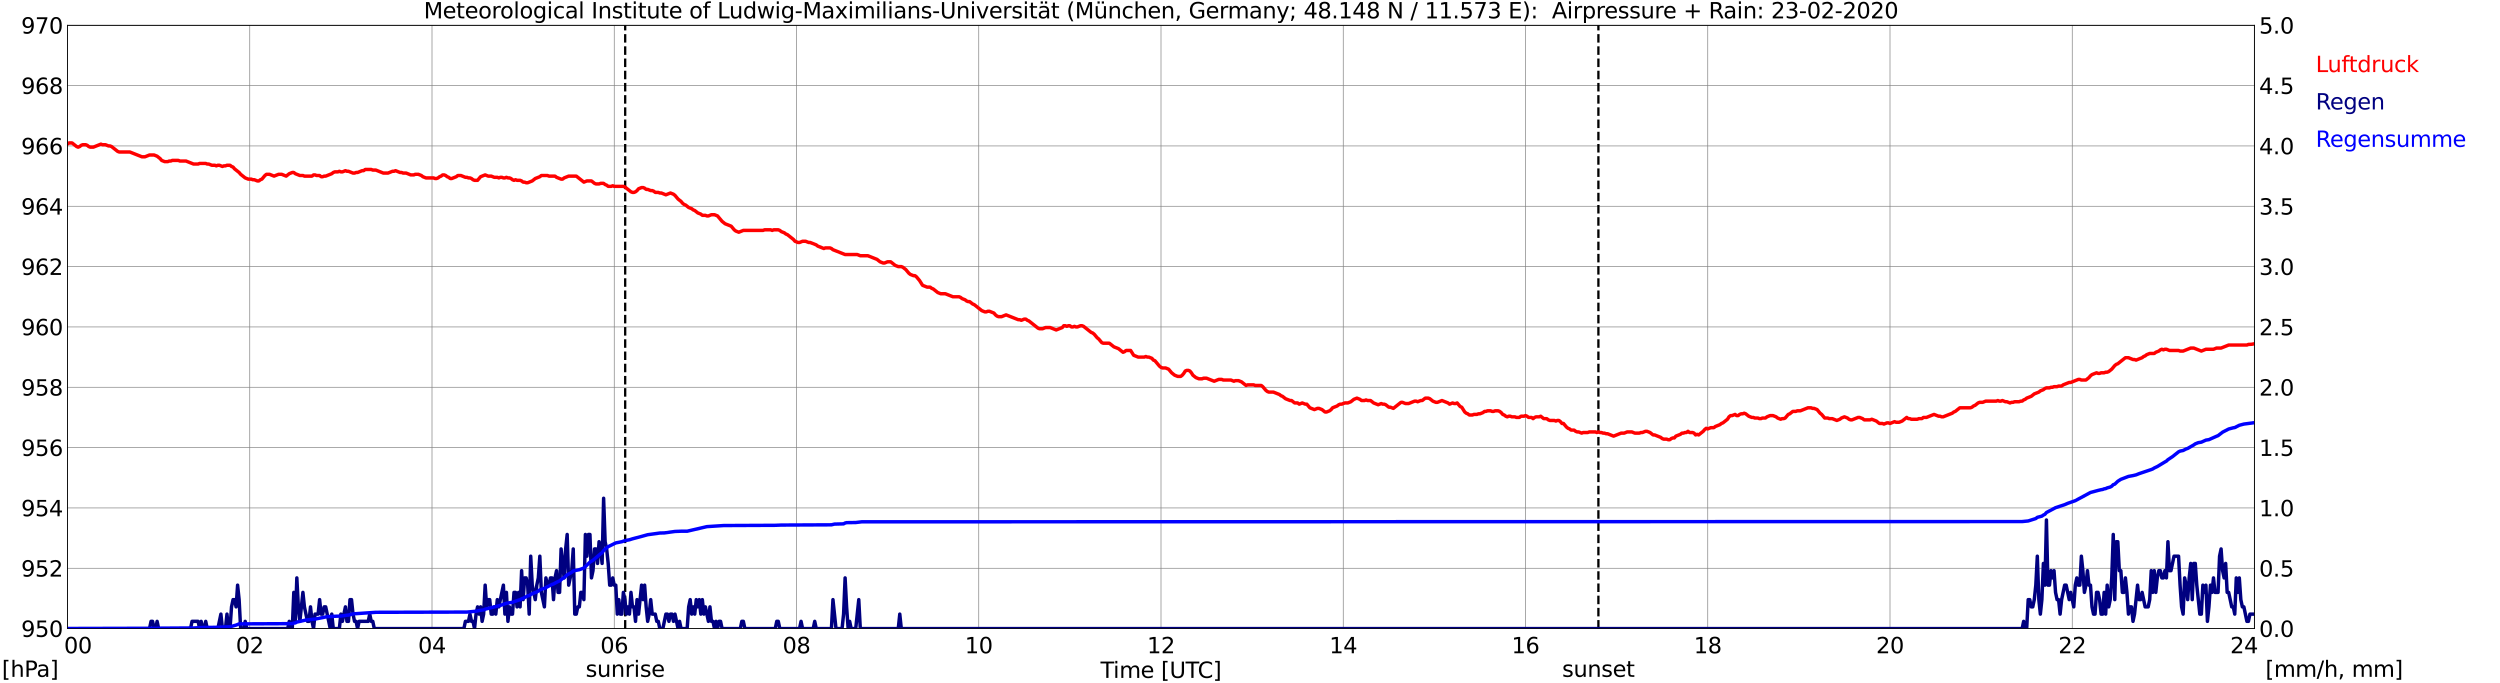<?xml version="1.0" encoding="utf-8" standalone="no"?>
<!DOCTYPE svg PUBLIC "-//W3C//DTD SVG 1.1//EN"
  "http://www.w3.org/Graphics/SVG/1.1/DTD/svg11.dtd">
<svg xmlns:xlink="http://www.w3.org/1999/xlink" width="1085.4pt" height="296.64pt" viewBox="0 0 1085.4 296.64" xmlns="http://www.w3.org/2000/svg" version="1.1">
 <defs>
  <style type="text/css">*{stroke-linejoin: round; stroke-linecap: butt}</style>
 </defs>
 <g id="figure_1">
  <g id="patch_1">
   <path d="M 0 296.64 
L 1085.4 296.64 
L 1085.4 0 
L 0 0 
z
" style="fill: #ffffff"/>
  </g>
  <g id="axes_1">
   <g id="patch_2">
    <path d="M 29.306 272.909 
L 978.814 272.909 
L 978.814 10.976 
L 29.306 10.976 
z
" style="fill: #ffffff"/>
   </g>
   <g id="patch_3">
    <path d="M 978.814 272.909 
L 978.814 272.909 
L 978.814 10.976 
L 978.814 10.976 
z
" clip-path="url(#p5b74d7a581)" style="fill: #d3d3d3; opacity: 0.25; stroke: #d3d3d3; stroke-linejoin: miter"/>
   </g>
   <g id="matplotlib.axis_1">
    <g id="xtick_1">
     <g id="line2d_1">
      <path d="M 29.306 272.909 
L 29.306 10.976 
" clip-path="url(#p5b74d7a581)" style="fill: none; stroke: #808080; stroke-width: 0.3; stroke-linecap: square"/>
     </g>
     <g id="line2d_2"/>
     <g id="text_1">
      <!--    00 -->
      <g transform="translate(18.733 283.627) scale(0.095 -0.095)">
       <defs>
        <path id="DejaVuSans-20" transform="scale(0.016)"/>
        <path id="DejaVuSans-30" d="M 2034 4250 
Q 1547 4250 1301 3770 
Q 1056 3291 1056 2328 
Q 1056 1369 1301 889 
Q 1547 409 2034 409 
Q 2525 409 2770 889 
Q 3016 1369 3016 2328 
Q 3016 3291 2770 3770 
Q 2525 4250 2034 4250 
z
M 2034 4750 
Q 2819 4750 3233 4129 
Q 3647 3509 3647 2328 
Q 3647 1150 3233 529 
Q 2819 -91 2034 -91 
Q 1250 -91 836 529 
Q 422 1150 422 2328 
Q 422 3509 836 4129 
Q 1250 4750 2034 4750 
z
" transform="scale(0.016)"/>
       </defs>
       <use xlink:href="#DejaVuSans-20"/>
       <use xlink:href="#DejaVuSans-20" transform="translate(31.787 0)"/>
       <use xlink:href="#DejaVuSans-20" transform="translate(63.574 0)"/>
       <use xlink:href="#DejaVuSans-30" transform="translate(95.361 0)"/>
       <use xlink:href="#DejaVuSans-30" transform="translate(158.984 0)"/>
      </g>
     </g>
    </g>
    <g id="xtick_2">
     <g id="line2d_3">
      <path d="M 108.431 272.909 
L 108.431 10.976 
" clip-path="url(#p5b74d7a581)" style="fill: none; stroke: #808080; stroke-width: 0.3; stroke-linecap: square"/>
     </g>
     <g id="line2d_4"/>
     <g id="text_2">
      <!-- 02 -->
      <g transform="translate(102.387 283.627) scale(0.095 -0.095)">
       <defs>
        <path id="DejaVuSans-32" d="M 1228 531 
L 3431 531 
L 3431 0 
L 469 0 
L 469 531 
Q 828 903 1448 1529 
Q 2069 2156 2228 2338 
Q 2531 2678 2651 2914 
Q 2772 3150 2772 3378 
Q 2772 3750 2511 3984 
Q 2250 4219 1831 4219 
Q 1534 4219 1204 4116 
Q 875 4013 500 3803 
L 500 4441 
Q 881 4594 1212 4672 
Q 1544 4750 1819 4750 
Q 2544 4750 2975 4387 
Q 3406 4025 3406 3419 
Q 3406 3131 3298 2873 
Q 3191 2616 2906 2266 
Q 2828 2175 2409 1742 
Q 1991 1309 1228 531 
z
" transform="scale(0.016)"/>
       </defs>
       <use xlink:href="#DejaVuSans-30"/>
       <use xlink:href="#DejaVuSans-32" transform="translate(63.623 0)"/>
      </g>
     </g>
    </g>
    <g id="xtick_3">
     <g id="line2d_5">
      <path d="M 187.557 272.909 
L 187.557 10.976 
" clip-path="url(#p5b74d7a581)" style="fill: none; stroke: #808080; stroke-width: 0.3; stroke-linecap: square"/>
     </g>
     <g id="line2d_6"/>
     <g id="text_3">
      <!-- 04 -->
      <g transform="translate(181.513 283.627) scale(0.095 -0.095)">
       <defs>
        <path id="DejaVuSans-34" d="M 2419 4116 
L 825 1625 
L 2419 1625 
L 2419 4116 
z
M 2253 4666 
L 3047 4666 
L 3047 1625 
L 3713 1625 
L 3713 1100 
L 3047 1100 
L 3047 0 
L 2419 0 
L 2419 1100 
L 313 1100 
L 313 1709 
L 2253 4666 
z
" transform="scale(0.016)"/>
       </defs>
       <use xlink:href="#DejaVuSans-30"/>
       <use xlink:href="#DejaVuSans-34" transform="translate(63.623 0)"/>
      </g>
     </g>
    </g>
    <g id="xtick_4">
     <g id="line2d_7">
      <path d="M 266.683 272.909 
L 266.683 10.976 
" clip-path="url(#p5b74d7a581)" style="fill: none; stroke: #808080; stroke-width: 0.3; stroke-linecap: square"/>
     </g>
     <g id="line2d_8"/>
     <g id="text_4">
      <!-- 06 -->
      <g transform="translate(260.638 283.627) scale(0.095 -0.095)">
       <defs>
        <path id="DejaVuSans-36" d="M 2113 2584 
Q 1688 2584 1439 2293 
Q 1191 2003 1191 1497 
Q 1191 994 1439 701 
Q 1688 409 2113 409 
Q 2538 409 2786 701 
Q 3034 994 3034 1497 
Q 3034 2003 2786 2293 
Q 2538 2584 2113 2584 
z
M 3366 4563 
L 3366 3988 
Q 3128 4100 2886 4159 
Q 2644 4219 2406 4219 
Q 1781 4219 1451 3797 
Q 1122 3375 1075 2522 
Q 1259 2794 1537 2939 
Q 1816 3084 2150 3084 
Q 2853 3084 3261 2657 
Q 3669 2231 3669 1497 
Q 3669 778 3244 343 
Q 2819 -91 2113 -91 
Q 1303 -91 875 529 
Q 447 1150 447 2328 
Q 447 3434 972 4092 
Q 1497 4750 2381 4750 
Q 2619 4750 2861 4703 
Q 3103 4656 3366 4563 
z
" transform="scale(0.016)"/>
       </defs>
       <use xlink:href="#DejaVuSans-30"/>
       <use xlink:href="#DejaVuSans-36" transform="translate(63.623 0)"/>
      </g>
     </g>
    </g>
    <g id="xtick_5">
     <g id="line2d_9">
      <path d="M 345.808 272.909 
L 345.808 10.976 
" clip-path="url(#p5b74d7a581)" style="fill: none; stroke: #808080; stroke-width: 0.3; stroke-linecap: square"/>
     </g>
     <g id="line2d_10"/>
     <g id="text_5">
      <!-- 08 -->
      <g transform="translate(339.764 283.627) scale(0.095 -0.095)">
       <defs>
        <path id="DejaVuSans-38" d="M 2034 2216 
Q 1584 2216 1326 1975 
Q 1069 1734 1069 1313 
Q 1069 891 1326 650 
Q 1584 409 2034 409 
Q 2484 409 2743 651 
Q 3003 894 3003 1313 
Q 3003 1734 2745 1975 
Q 2488 2216 2034 2216 
z
M 1403 2484 
Q 997 2584 770 2862 
Q 544 3141 544 3541 
Q 544 4100 942 4425 
Q 1341 4750 2034 4750 
Q 2731 4750 3128 4425 
Q 3525 4100 3525 3541 
Q 3525 3141 3298 2862 
Q 3072 2584 2669 2484 
Q 3125 2378 3379 2068 
Q 3634 1759 3634 1313 
Q 3634 634 3220 271 
Q 2806 -91 2034 -91 
Q 1263 -91 848 271 
Q 434 634 434 1313 
Q 434 1759 690 2068 
Q 947 2378 1403 2484 
z
M 1172 3481 
Q 1172 3119 1398 2916 
Q 1625 2713 2034 2713 
Q 2441 2713 2670 2916 
Q 2900 3119 2900 3481 
Q 2900 3844 2670 4047 
Q 2441 4250 2034 4250 
Q 1625 4250 1398 4047 
Q 1172 3844 1172 3481 
z
" transform="scale(0.016)"/>
       </defs>
       <use xlink:href="#DejaVuSans-30"/>
       <use xlink:href="#DejaVuSans-38" transform="translate(63.623 0)"/>
      </g>
     </g>
    </g>
    <g id="xtick_6">
     <g id="line2d_11">
      <path d="M 424.934 272.909 
L 424.934 10.976 
" clip-path="url(#p5b74d7a581)" style="fill: none; stroke: #808080; stroke-width: 0.3; stroke-linecap: square"/>
     </g>
     <g id="line2d_12"/>
     <g id="text_6">
      <!-- 10 -->
      <g transform="translate(418.89 283.627) scale(0.095 -0.095)">
       <defs>
        <path id="DejaVuSans-31" d="M 794 531 
L 1825 531 
L 1825 4091 
L 703 3866 
L 703 4441 
L 1819 4666 
L 2450 4666 
L 2450 531 
L 3481 531 
L 3481 0 
L 794 0 
L 794 531 
z
" transform="scale(0.016)"/>
       </defs>
       <use xlink:href="#DejaVuSans-31"/>
       <use xlink:href="#DejaVuSans-30" transform="translate(63.623 0)"/>
      </g>
     </g>
    </g>
    <g id="xtick_7">
     <g id="line2d_13">
      <path d="M 504.06 272.909 
L 504.06 10.976 
" clip-path="url(#p5b74d7a581)" style="fill: none; stroke: #808080; stroke-width: 0.3; stroke-linecap: square"/>
     </g>
     <g id="line2d_14"/>
     <g id="text_7">
      <!-- 12 -->
      <g transform="translate(498.015 283.627) scale(0.095 -0.095)">
       <use xlink:href="#DejaVuSans-31"/>
       <use xlink:href="#DejaVuSans-32" transform="translate(63.623 0)"/>
      </g>
     </g>
    </g>
    <g id="xtick_8">
     <g id="line2d_15">
      <path d="M 583.185 272.909 
L 583.185 10.976 
" clip-path="url(#p5b74d7a581)" style="fill: none; stroke: #808080; stroke-width: 0.3; stroke-linecap: square"/>
     </g>
     <g id="line2d_16"/>
     <g id="text_8">
      <!-- 14 -->
      <g transform="translate(577.141 283.627) scale(0.095 -0.095)">
       <use xlink:href="#DejaVuSans-31"/>
       <use xlink:href="#DejaVuSans-34" transform="translate(63.623 0)"/>
      </g>
     </g>
    </g>
    <g id="xtick_9">
     <g id="line2d_17">
      <path d="M 662.311 272.909 
L 662.311 10.976 
" clip-path="url(#p5b74d7a581)" style="fill: none; stroke: #808080; stroke-width: 0.3; stroke-linecap: square"/>
     </g>
     <g id="line2d_18"/>
     <g id="text_9">
      <!-- 16 -->
      <g transform="translate(656.267 283.627) scale(0.095 -0.095)">
       <use xlink:href="#DejaVuSans-31"/>
       <use xlink:href="#DejaVuSans-36" transform="translate(63.623 0)"/>
      </g>
     </g>
    </g>
    <g id="xtick_10">
     <g id="line2d_19">
      <path d="M 741.437 272.909 
L 741.437 10.976 
" clip-path="url(#p5b74d7a581)" style="fill: none; stroke: #808080; stroke-width: 0.3; stroke-linecap: square"/>
     </g>
     <g id="line2d_20"/>
     <g id="text_10">
      <!-- 18 -->
      <g transform="translate(735.392 283.627) scale(0.095 -0.095)">
       <use xlink:href="#DejaVuSans-31"/>
       <use xlink:href="#DejaVuSans-38" transform="translate(63.623 0)"/>
      </g>
     </g>
    </g>
    <g id="xtick_11">
     <g id="line2d_21">
      <path d="M 820.562 272.909 
L 820.562 10.976 
" clip-path="url(#p5b74d7a581)" style="fill: none; stroke: #808080; stroke-width: 0.3; stroke-linecap: square"/>
     </g>
     <g id="line2d_22"/>
     <g id="text_11">
      <!-- 20 -->
      <g transform="translate(814.518 283.627) scale(0.095 -0.095)">
       <use xlink:href="#DejaVuSans-32"/>
       <use xlink:href="#DejaVuSans-30" transform="translate(63.623 0)"/>
      </g>
     </g>
    </g>
    <g id="xtick_12">
     <g id="line2d_23">
      <path d="M 899.688 272.909 
L 899.688 10.976 
" clip-path="url(#p5b74d7a581)" style="fill: none; stroke: #808080; stroke-width: 0.3; stroke-linecap: square"/>
     </g>
     <g id="line2d_24"/>
     <g id="text_12">
      <!-- 22 -->
      <g transform="translate(893.644 283.627) scale(0.095 -0.095)">
       <use xlink:href="#DejaVuSans-32"/>
       <use xlink:href="#DejaVuSans-32" transform="translate(63.623 0)"/>
      </g>
     </g>
    </g>
    <g id="xtick_13">
     <g id="line2d_25">
      <path d="M 978.814 272.909 
L 978.814 10.976 
" clip-path="url(#p5b74d7a581)" style="fill: none; stroke: #808080; stroke-width: 0.3; stroke-linecap: square"/>
     </g>
     <g id="line2d_26"/>
     <g id="text_13">
      <!-- 24    -->
      <g transform="translate(968.241 283.627) scale(0.095 -0.095)">
       <use xlink:href="#DejaVuSans-32"/>
       <use xlink:href="#DejaVuSans-34" transform="translate(63.623 0)"/>
       <use xlink:href="#DejaVuSans-20" transform="translate(127.246 0)"/>
       <use xlink:href="#DejaVuSans-20" transform="translate(159.033 0)"/>
       <use xlink:href="#DejaVuSans-20" transform="translate(190.82 0)"/>
      </g>
     </g>
    </g>
    <g id="text_14">
     <!-- Time [UTC] -->
     <g transform="translate(477.806 294.322) scale(0.095 -0.095)">
      <defs>
       <path id="DejaVuSans-54" d="M -19 4666 
L 3928 4666 
L 3928 4134 
L 2272 4134 
L 2272 0 
L 1638 0 
L 1638 4134 
L -19 4134 
L -19 4666 
z
" transform="scale(0.016)"/>
       <path id="DejaVuSans-69" d="M 603 3500 
L 1178 3500 
L 1178 0 
L 603 0 
L 603 3500 
z
M 603 4863 
L 1178 4863 
L 1178 4134 
L 603 4134 
L 603 4863 
z
" transform="scale(0.016)"/>
       <path id="DejaVuSans-6d" d="M 3328 2828 
Q 3544 3216 3844 3400 
Q 4144 3584 4550 3584 
Q 5097 3584 5394 3201 
Q 5691 2819 5691 2113 
L 5691 0 
L 5113 0 
L 5113 2094 
Q 5113 2597 4934 2840 
Q 4756 3084 4391 3084 
Q 3944 3084 3684 2787 
Q 3425 2491 3425 1978 
L 3425 0 
L 2847 0 
L 2847 2094 
Q 2847 2600 2669 2842 
Q 2491 3084 2119 3084 
Q 1678 3084 1418 2786 
Q 1159 2488 1159 1978 
L 1159 0 
L 581 0 
L 581 3500 
L 1159 3500 
L 1159 2956 
Q 1356 3278 1631 3431 
Q 1906 3584 2284 3584 
Q 2666 3584 2933 3390 
Q 3200 3197 3328 2828 
z
" transform="scale(0.016)"/>
       <path id="DejaVuSans-65" d="M 3597 1894 
L 3597 1613 
L 953 1613 
Q 991 1019 1311 708 
Q 1631 397 2203 397 
Q 2534 397 2845 478 
Q 3156 559 3463 722 
L 3463 178 
Q 3153 47 2828 -22 
Q 2503 -91 2169 -91 
Q 1331 -91 842 396 
Q 353 884 353 1716 
Q 353 2575 817 3079 
Q 1281 3584 2069 3584 
Q 2775 3584 3186 3129 
Q 3597 2675 3597 1894 
z
M 3022 2063 
Q 3016 2534 2758 2815 
Q 2500 3097 2075 3097 
Q 1594 3097 1305 2825 
Q 1016 2553 972 2059 
L 3022 2063 
z
" transform="scale(0.016)"/>
       <path id="DejaVuSans-5b" d="M 550 4863 
L 1875 4863 
L 1875 4416 
L 1125 4416 
L 1125 -397 
L 1875 -397 
L 1875 -844 
L 550 -844 
L 550 4863 
z
" transform="scale(0.016)"/>
       <path id="DejaVuSans-55" d="M 556 4666 
L 1191 4666 
L 1191 1831 
Q 1191 1081 1462 751 
Q 1734 422 2344 422 
Q 2950 422 3222 751 
Q 3494 1081 3494 1831 
L 3494 4666 
L 4128 4666 
L 4128 1753 
Q 4128 841 3676 375 
Q 3225 -91 2344 -91 
Q 1459 -91 1007 375 
Q 556 841 556 1753 
L 556 4666 
z
" transform="scale(0.016)"/>
       <path id="DejaVuSans-43" d="M 4122 4306 
L 4122 3641 
Q 3803 3938 3442 4084 
Q 3081 4231 2675 4231 
Q 1875 4231 1450 3742 
Q 1025 3253 1025 2328 
Q 1025 1406 1450 917 
Q 1875 428 2675 428 
Q 3081 428 3442 575 
Q 3803 722 4122 1019 
L 4122 359 
Q 3791 134 3420 21 
Q 3050 -91 2638 -91 
Q 1578 -91 968 557 
Q 359 1206 359 2328 
Q 359 3453 968 4101 
Q 1578 4750 2638 4750 
Q 3056 4750 3426 4639 
Q 3797 4528 4122 4306 
z
" transform="scale(0.016)"/>
       <path id="DejaVuSans-5d" d="M 1947 4863 
L 1947 -844 
L 622 -844 
L 622 -397 
L 1369 -397 
L 1369 4416 
L 622 4416 
L 622 4863 
L 1947 4863 
z
" transform="scale(0.016)"/>
      </defs>
      <use xlink:href="#DejaVuSans-54"/>
      <use xlink:href="#DejaVuSans-69" transform="translate(57.959 0)"/>
      <use xlink:href="#DejaVuSans-6d" transform="translate(85.742 0)"/>
      <use xlink:href="#DejaVuSans-65" transform="translate(183.154 0)"/>
      <use xlink:href="#DejaVuSans-20" transform="translate(244.678 0)"/>
      <use xlink:href="#DejaVuSans-5b" transform="translate(276.465 0)"/>
      <use xlink:href="#DejaVuSans-55" transform="translate(315.479 0)"/>
      <use xlink:href="#DejaVuSans-54" transform="translate(388.672 0)"/>
      <use xlink:href="#DejaVuSans-43" transform="translate(443.881 0)"/>
      <use xlink:href="#DejaVuSans-5d" transform="translate(513.705 0)"/>
     </g>
    </g>
   </g>
   <g id="matplotlib.axis_2">
    <g id="ytick_1">
     <g id="line2d_27">
      <path d="M 29.306 272.909 
L 978.814 272.909 
" clip-path="url(#p5b74d7a581)" style="fill: none; stroke: #808080; stroke-width: 0.3; stroke-linecap: square"/>
     </g>
     <g id="line2d_28"/>
     <g id="text_15">
      <!-- 950 -->
      <g transform="translate(9.173 276.518) scale(0.095 -0.095)">
       <defs>
        <path id="DejaVuSans-39" d="M 703 97 
L 703 672 
Q 941 559 1184 500 
Q 1428 441 1663 441 
Q 2288 441 2617 861 
Q 2947 1281 2994 2138 
Q 2813 1869 2534 1725 
Q 2256 1581 1919 1581 
Q 1219 1581 811 2004 
Q 403 2428 403 3163 
Q 403 3881 828 4315 
Q 1253 4750 1959 4750 
Q 2769 4750 3195 4129 
Q 3622 3509 3622 2328 
Q 3622 1225 3098 567 
Q 2575 -91 1691 -91 
Q 1453 -91 1209 -44 
Q 966 3 703 97 
z
M 1959 2075 
Q 2384 2075 2632 2365 
Q 2881 2656 2881 3163 
Q 2881 3666 2632 3958 
Q 2384 4250 1959 4250 
Q 1534 4250 1286 3958 
Q 1038 3666 1038 3163 
Q 1038 2656 1286 2365 
Q 1534 2075 1959 2075 
z
" transform="scale(0.016)"/>
        <path id="DejaVuSans-35" d="M 691 4666 
L 3169 4666 
L 3169 4134 
L 1269 4134 
L 1269 2991 
Q 1406 3038 1543 3061 
Q 1681 3084 1819 3084 
Q 2600 3084 3056 2656 
Q 3513 2228 3513 1497 
Q 3513 744 3044 326 
Q 2575 -91 1722 -91 
Q 1428 -91 1123 -41 
Q 819 9 494 109 
L 494 744 
Q 775 591 1075 516 
Q 1375 441 1709 441 
Q 2250 441 2565 725 
Q 2881 1009 2881 1497 
Q 2881 1984 2565 2268 
Q 2250 2553 1709 2553 
Q 1456 2553 1204 2497 
Q 953 2441 691 2322 
L 691 4666 
z
" transform="scale(0.016)"/>
       </defs>
       <use xlink:href="#DejaVuSans-39"/>
       <use xlink:href="#DejaVuSans-35" transform="translate(63.623 0)"/>
       <use xlink:href="#DejaVuSans-30" transform="translate(127.246 0)"/>
      </g>
     </g>
    </g>
    <g id="ytick_2">
     <g id="line2d_29">
      <path d="M 29.306 246.715 
L 978.814 246.715 
" clip-path="url(#p5b74d7a581)" style="fill: none; stroke: #808080; stroke-width: 0.3; stroke-linecap: square"/>
     </g>
     <g id="line2d_30"/>
     <g id="text_16">
      <!-- 952 -->
      <g transform="translate(9.173 250.325) scale(0.095 -0.095)">
       <use xlink:href="#DejaVuSans-39"/>
       <use xlink:href="#DejaVuSans-35" transform="translate(63.623 0)"/>
       <use xlink:href="#DejaVuSans-32" transform="translate(127.246 0)"/>
      </g>
     </g>
    </g>
    <g id="ytick_3">
     <g id="line2d_31">
      <path d="M 29.306 220.522 
L 978.814 220.522 
" clip-path="url(#p5b74d7a581)" style="fill: none; stroke: #808080; stroke-width: 0.3; stroke-linecap: square"/>
     </g>
     <g id="line2d_32"/>
     <g id="text_17">
      <!-- 954 -->
      <g transform="translate(9.173 224.131) scale(0.095 -0.095)">
       <use xlink:href="#DejaVuSans-39"/>
       <use xlink:href="#DejaVuSans-35" transform="translate(63.623 0)"/>
       <use xlink:href="#DejaVuSans-34" transform="translate(127.246 0)"/>
      </g>
     </g>
    </g>
    <g id="ytick_4">
     <g id="line2d_33">
      <path d="M 29.306 194.329 
L 978.814 194.329 
" clip-path="url(#p5b74d7a581)" style="fill: none; stroke: #808080; stroke-width: 0.3; stroke-linecap: square"/>
     </g>
     <g id="line2d_34"/>
     <g id="text_18">
      <!-- 956 -->
      <g transform="translate(9.173 197.938) scale(0.095 -0.095)">
       <use xlink:href="#DejaVuSans-39"/>
       <use xlink:href="#DejaVuSans-35" transform="translate(63.623 0)"/>
       <use xlink:href="#DejaVuSans-36" transform="translate(127.246 0)"/>
      </g>
     </g>
    </g>
    <g id="ytick_5">
     <g id="line2d_35">
      <path d="M 29.306 168.136 
L 978.814 168.136 
" clip-path="url(#p5b74d7a581)" style="fill: none; stroke: #808080; stroke-width: 0.3; stroke-linecap: square"/>
     </g>
     <g id="line2d_36"/>
     <g id="text_19">
      <!-- 958 -->
      <g transform="translate(9.173 171.745) scale(0.095 -0.095)">
       <use xlink:href="#DejaVuSans-39"/>
       <use xlink:href="#DejaVuSans-35" transform="translate(63.623 0)"/>
       <use xlink:href="#DejaVuSans-38" transform="translate(127.246 0)"/>
      </g>
     </g>
    </g>
    <g id="ytick_6">
     <g id="line2d_37">
      <path d="M 29.306 141.942 
L 978.814 141.942 
" clip-path="url(#p5b74d7a581)" style="fill: none; stroke: #808080; stroke-width: 0.3; stroke-linecap: square"/>
     </g>
     <g id="line2d_38"/>
     <g id="text_20">
      <!-- 960 -->
      <g transform="translate(9.173 145.551) scale(0.095 -0.095)">
       <use xlink:href="#DejaVuSans-39"/>
       <use xlink:href="#DejaVuSans-36" transform="translate(63.623 0)"/>
       <use xlink:href="#DejaVuSans-30" transform="translate(127.246 0)"/>
      </g>
     </g>
    </g>
    <g id="ytick_7">
     <g id="line2d_39">
      <path d="M 29.306 115.749 
L 978.814 115.749 
" clip-path="url(#p5b74d7a581)" style="fill: none; stroke: #808080; stroke-width: 0.3; stroke-linecap: square"/>
     </g>
     <g id="line2d_40"/>
     <g id="text_21">
      <!-- 962 -->
      <g transform="translate(9.173 119.358) scale(0.095 -0.095)">
       <use xlink:href="#DejaVuSans-39"/>
       <use xlink:href="#DejaVuSans-36" transform="translate(63.623 0)"/>
       <use xlink:href="#DejaVuSans-32" transform="translate(127.246 0)"/>
      </g>
     </g>
    </g>
    <g id="ytick_8">
     <g id="line2d_41">
      <path d="M 29.306 89.556 
L 978.814 89.556 
" clip-path="url(#p5b74d7a581)" style="fill: none; stroke: #808080; stroke-width: 0.3; stroke-linecap: square"/>
     </g>
     <g id="line2d_42"/>
     <g id="text_22">
      <!-- 964 -->
      <g transform="translate(9.173 93.165) scale(0.095 -0.095)">
       <use xlink:href="#DejaVuSans-39"/>
       <use xlink:href="#DejaVuSans-36" transform="translate(63.623 0)"/>
       <use xlink:href="#DejaVuSans-34" transform="translate(127.246 0)"/>
      </g>
     </g>
    </g>
    <g id="ytick_9">
     <g id="line2d_43">
      <path d="M 29.306 63.362 
L 978.814 63.362 
" clip-path="url(#p5b74d7a581)" style="fill: none; stroke: #808080; stroke-width: 0.3; stroke-linecap: square"/>
     </g>
     <g id="line2d_44"/>
     <g id="text_23">
      <!-- 966 -->
      <g transform="translate(9.173 66.972) scale(0.095 -0.095)">
       <use xlink:href="#DejaVuSans-39"/>
       <use xlink:href="#DejaVuSans-36" transform="translate(63.623 0)"/>
       <use xlink:href="#DejaVuSans-36" transform="translate(127.246 0)"/>
      </g>
     </g>
    </g>
    <g id="ytick_10">
     <g id="line2d_45">
      <path d="M 29.306 37.169 
L 978.814 37.169 
" clip-path="url(#p5b74d7a581)" style="fill: none; stroke: #808080; stroke-width: 0.3; stroke-linecap: square"/>
     </g>
     <g id="line2d_46"/>
     <g id="text_24">
      <!-- 968 -->
      <g transform="translate(9.173 40.778) scale(0.095 -0.095)">
       <use xlink:href="#DejaVuSans-39"/>
       <use xlink:href="#DejaVuSans-36" transform="translate(63.623 0)"/>
       <use xlink:href="#DejaVuSans-38" transform="translate(127.246 0)"/>
      </g>
     </g>
    </g>
    <g id="ytick_11">
     <g id="line2d_47">
      <path d="M 29.306 10.976 
L 978.814 10.976 
" clip-path="url(#p5b74d7a581)" style="fill: none; stroke: #808080; stroke-width: 0.3; stroke-linecap: square"/>
     </g>
     <g id="line2d_48"/>
     <g id="text_25">
      <!-- 970 -->
      <g transform="translate(9.173 14.585) scale(0.095 -0.095)">
       <defs>
        <path id="DejaVuSans-37" d="M 525 4666 
L 3525 4666 
L 3525 4397 
L 1831 0 
L 1172 0 
L 2766 4134 
L 525 4134 
L 525 4666 
z
" transform="scale(0.016)"/>
       </defs>
       <use xlink:href="#DejaVuSans-39"/>
       <use xlink:href="#DejaVuSans-37" transform="translate(63.623 0)"/>
       <use xlink:href="#DejaVuSans-30" transform="translate(127.246 0)"/>
      </g>
     </g>
    </g>
   </g>
   <g id="line2d_49">
    <path d="M 271.43 272.909 
L 271.43 10.976 
" clip-path="url(#p5b74d7a581)" style="fill: none; stroke-dasharray: 3.7,1.6; stroke-dashoffset: 0; stroke: #000000"/>
   </g>
   <g id="line2d_50">
    <path d="M 693.961 272.909 
L 693.961 10.976 
" clip-path="url(#p5b74d7a581)" style="fill: none; stroke-dasharray: 3.7,1.6; stroke-dashoffset: 0; stroke: #000000"/>
   </g>
   <g id="line2d_51">
    <path d="M 29.306 62.489 
L 29.965 62.053 
L 31.284 62.053 
L 33.262 63.624 
L 33.921 63.886 
L 34.581 63.624 
L 35.24 63.1 
L 35.9 62.838 
L 37.218 62.838 
L 37.878 63.1 
L 38.537 63.624 
L 39.197 63.886 
L 40.515 63.886 
L 43.812 62.577 
L 44.472 62.838 
L 45.79 62.838 
L 47.109 63.362 
L 47.768 63.362 
L 48.428 63.624 
L 51.065 65.72 
L 51.725 65.982 
L 56.34 65.982 
L 61.615 68.077 
L 62.934 68.077 
L 64.912 67.291 
L 66.89 67.291 
L 68.209 67.815 
L 69.528 68.863 
L 70.187 69.649 
L 71.506 70.173 
L 72.825 70.173 
L 73.484 69.911 
L 74.144 69.911 
L 74.803 69.649 
L 77.441 69.649 
L 78.1 69.911 
L 80.737 69.911 
L 84.034 71.22 
L 86.013 71.22 
L 86.672 70.958 
L 89.309 70.958 
L 89.969 71.22 
L 90.628 71.22 
L 91.947 71.744 
L 93.266 71.744 
L 93.925 72.006 
L 94.584 71.744 
L 95.244 71.744 
L 96.563 72.268 
L 97.222 72.006 
L 97.881 72.006 
L 98.541 71.744 
L 99.86 71.744 
L 100.519 72.268 
L 101.178 72.53 
L 101.838 73.316 
L 103.816 74.887 
L 104.475 75.673 
L 106.453 77.245 
L 107.772 77.769 
L 109.091 77.769 
L 109.75 78.031 
L 110.41 78.031 
L 111.728 78.554 
L 112.388 78.554 
L 113.047 78.031 
L 113.707 77.769 
L 115.025 76.197 
L 115.685 75.673 
L 117.003 75.673 
L 118.982 76.459 
L 120.96 75.673 
L 122.278 75.673 
L 124.257 76.459 
L 125.575 75.411 
L 126.894 74.887 
L 127.553 74.887 
L 128.213 75.411 
L 130.191 76.197 
L 131.51 76.197 
L 132.169 76.459 
L 135.466 76.459 
L 136.125 75.935 
L 136.785 75.935 
L 137.444 76.197 
L 138.763 76.197 
L 139.422 76.721 
L 140.082 76.721 
L 140.741 76.459 
L 141.4 76.459 
L 144.038 75.411 
L 144.697 74.887 
L 145.357 74.625 
L 146.676 74.625 
L 147.335 74.363 
L 147.994 74.625 
L 148.654 74.625 
L 149.972 74.102 
L 150.632 74.363 
L 151.291 74.363 
L 153.269 75.149 
L 153.929 75.149 
L 154.588 74.887 
L 155.247 74.887 
L 157.226 74.102 
L 157.885 74.102 
L 158.544 73.578 
L 161.182 73.578 
L 161.841 73.84 
L 163.16 73.84 
L 166.457 75.149 
L 168.435 75.149 
L 170.413 74.363 
L 171.073 74.363 
L 171.732 74.102 
L 173.71 74.887 
L 174.37 74.887 
L 175.029 75.149 
L 176.348 75.149 
L 178.326 75.935 
L 179.645 75.935 
L 180.304 75.673 
L 181.623 75.673 
L 182.941 76.197 
L 183.601 76.721 
L 184.92 77.245 
L 188.216 77.245 
L 188.876 77.507 
L 189.535 77.507 
L 190.195 77.245 
L 190.854 76.721 
L 191.513 76.459 
L 192.173 75.935 
L 192.832 75.935 
L 193.492 76.197 
L 194.151 76.721 
L 194.81 76.983 
L 195.47 77.507 
L 196.129 77.507 
L 198.107 76.721 
L 198.767 76.197 
L 200.085 76.197 
L 202.063 76.983 
L 202.723 76.983 
L 203.382 77.245 
L 204.042 77.245 
L 204.701 77.507 
L 205.36 78.031 
L 206.02 78.292 
L 207.339 78.292 
L 208.657 76.721 
L 210.635 75.935 
L 211.954 76.459 
L 213.273 76.459 
L 214.592 76.983 
L 215.91 76.983 
L 216.57 77.245 
L 217.229 76.983 
L 217.889 76.983 
L 218.548 77.245 
L 219.207 77.245 
L 219.867 76.983 
L 220.526 77.245 
L 221.186 77.245 
L 221.845 77.507 
L 222.504 78.031 
L 223.164 78.292 
L 223.823 78.031 
L 224.482 78.292 
L 225.801 78.292 
L 226.461 78.554 
L 227.12 79.078 
L 227.779 79.078 
L 228.439 79.34 
L 229.098 79.34 
L 231.076 78.554 
L 232.395 77.507 
L 234.373 76.721 
L 235.033 76.197 
L 237.67 76.197 
L 238.329 76.459 
L 240.967 76.459 
L 241.626 76.983 
L 243.604 77.769 
L 244.264 77.769 
L 244.923 77.245 
L 246.901 76.459 
L 250.198 76.459 
L 253.495 79.078 
L 254.814 78.554 
L 256.792 78.554 
L 258.111 79.602 
L 258.77 79.864 
L 260.089 79.864 
L 260.748 79.602 
L 262.067 79.602 
L 262.726 80.126 
L 263.386 80.388 
L 264.045 80.912 
L 265.364 80.912 
L 266.023 80.65 
L 266.683 80.912 
L 270.639 80.912 
L 271.298 81.174 
L 273.936 83.269 
L 274.595 83.531 
L 275.255 83.531 
L 275.914 83.269 
L 276.573 82.745 
L 277.233 81.96 
L 278.552 81.436 
L 279.211 81.436 
L 279.87 81.698 
L 280.53 82.221 
L 281.189 82.221 
L 282.508 82.745 
L 283.167 82.745 
L 283.827 83.007 
L 284.486 83.531 
L 285.805 83.531 
L 286.464 83.793 
L 287.124 83.793 
L 289.102 84.579 
L 291.08 83.793 
L 292.399 84.317 
L 293.058 84.841 
L 294.377 86.412 
L 295.696 87.46 
L 296.355 88.246 
L 297.014 88.77 
L 297.674 89.032 
L 298.992 90.079 
L 300.311 90.603 
L 300.971 91.127 
L 301.63 91.389 
L 302.949 92.437 
L 304.267 92.961 
L 304.927 93.485 
L 306.246 93.485 
L 306.905 93.747 
L 307.564 93.747 
L 308.883 93.223 
L 310.202 93.223 
L 311.521 93.747 
L 313.499 96.104 
L 314.818 97.152 
L 317.455 98.199 
L 318.774 99.771 
L 319.433 100.295 
L 320.752 100.819 
L 322.73 100.033 
L 331.302 100.033 
L 331.961 99.771 
L 334.599 99.771 
L 335.258 100.033 
L 335.918 99.771 
L 337.896 99.771 
L 338.555 100.033 
L 339.215 100.557 
L 340.533 101.081 
L 341.193 101.605 
L 341.852 101.866 
L 344.49 103.962 
L 345.149 104.748 
L 346.468 105.272 
L 347.127 105.272 
L 348.446 104.748 
L 349.765 104.748 
L 351.083 105.272 
L 351.743 105.272 
L 354.38 106.319 
L 355.04 106.843 
L 357.677 107.891 
L 358.337 107.629 
L 360.315 107.629 
L 360.974 107.891 
L 361.634 108.415 
L 366.909 110.51 
L 372.184 110.51 
L 373.502 111.034 
L 376.799 111.034 
L 380.756 112.606 
L 382.074 113.653 
L 383.393 114.177 
L 384.053 114.177 
L 385.371 113.653 
L 386.69 113.653 
L 388.668 115.225 
L 389.987 115.749 
L 391.306 115.749 
L 391.965 116.011 
L 393.284 117.059 
L 394.603 118.63 
L 395.262 119.154 
L 396.581 119.678 
L 397.24 119.678 
L 397.899 120.202 
L 399.218 121.773 
L 400.537 123.869 
L 402.515 124.655 
L 403.834 124.655 
L 404.493 125.179 
L 405.153 125.44 
L 407.131 127.012 
L 408.45 127.536 
L 410.428 127.536 
L 413.725 128.846 
L 416.362 128.846 
L 417.022 129.108 
L 417.681 129.631 
L 419 130.155 
L 419.659 130.679 
L 420.318 130.941 
L 420.978 130.941 
L 422.297 131.989 
L 422.956 132.251 
L 426.253 134.87 
L 427.572 135.394 
L 428.231 135.394 
L 428.89 135.132 
L 429.55 135.132 
L 431.528 135.918 
L 432.187 136.704 
L 432.847 137.227 
L 433.506 137.489 
L 434.825 137.489 
L 436.803 136.704 
L 442.078 138.799 
L 442.737 138.799 
L 443.397 139.061 
L 444.716 138.537 
L 445.375 138.537 
L 446.034 139.061 
L 446.694 139.323 
L 450.65 142.466 
L 451.309 142.728 
L 452.628 142.728 
L 453.947 142.204 
L 455.925 142.204 
L 458.563 143.252 
L 461.2 142.204 
L 461.859 141.418 
L 462.519 141.418 
L 463.178 141.68 
L 463.838 141.418 
L 464.497 141.418 
L 465.156 141.942 
L 465.816 141.942 
L 466.475 141.68 
L 467.134 141.942 
L 467.794 141.942 
L 469.113 141.418 
L 469.772 141.418 
L 470.431 141.68 
L 473.728 144.3 
L 474.388 144.562 
L 475.047 145.085 
L 476.366 146.657 
L 477.025 147.181 
L 478.344 148.753 
L 479.003 149.014 
L 481.641 149.014 
L 483.619 150.586 
L 485.597 151.372 
L 487.575 152.943 
L 488.235 152.681 
L 488.894 152.158 
L 490.872 152.158 
L 492.191 154.253 
L 494.169 155.039 
L 496.807 155.039 
L 497.466 154.777 
L 498.125 155.039 
L 498.785 155.039 
L 500.103 155.563 
L 500.763 156.349 
L 501.422 156.61 
L 503.4 158.968 
L 504.06 159.492 
L 504.719 159.754 
L 506.038 159.754 
L 507.357 160.278 
L 508.675 161.849 
L 509.994 162.897 
L 511.313 163.421 
L 512.632 163.421 
L 513.291 162.897 
L 513.95 162.111 
L 514.61 161.063 
L 515.269 160.801 
L 515.929 160.801 
L 516.588 161.063 
L 517.247 161.849 
L 517.907 162.897 
L 519.226 163.945 
L 520.544 164.468 
L 521.863 164.468 
L 522.522 164.207 
L 523.841 164.207 
L 527.138 165.516 
L 529.116 164.73 
L 530.435 164.73 
L 531.094 164.992 
L 534.391 164.992 
L 535.71 165.516 
L 536.369 165.254 
L 537.688 165.254 
L 539.007 165.778 
L 540.985 167.35 
L 541.644 167.088 
L 544.282 167.088 
L 544.941 167.35 
L 547.579 167.35 
L 548.238 167.874 
L 549.557 169.445 
L 550.216 169.969 
L 550.876 170.231 
L 552.854 170.231 
L 555.491 171.279 
L 556.151 171.803 
L 556.81 172.065 
L 558.129 173.112 
L 560.107 173.898 
L 560.766 173.898 
L 562.085 174.946 
L 563.404 174.946 
L 564.063 175.47 
L 565.382 174.946 
L 566.701 175.47 
L 567.36 175.47 
L 568.679 177.041 
L 570.657 177.827 
L 571.976 177.303 
L 572.635 177.303 
L 573.954 177.827 
L 575.273 178.875 
L 575.932 178.875 
L 577.251 178.351 
L 577.91 177.827 
L 578.57 177.041 
L 580.548 176.255 
L 581.207 175.732 
L 581.867 175.47 
L 582.526 175.47 
L 583.845 174.946 
L 585.164 174.946 
L 586.482 174.422 
L 587.801 173.374 
L 589.12 172.85 
L 590.439 173.374 
L 591.098 173.898 
L 592.417 173.898 
L 593.076 173.636 
L 593.736 173.898 
L 595.054 173.898 
L 596.373 174.946 
L 598.351 175.732 
L 599.67 175.208 
L 600.329 175.47 
L 600.989 175.47 
L 601.648 175.732 
L 602.967 176.779 
L 603.626 176.779 
L 604.945 177.303 
L 608.242 174.684 
L 608.901 174.684 
L 610.22 175.208 
L 611.539 175.208 
L 614.176 174.16 
L 614.836 174.16 
L 615.495 174.422 
L 616.814 173.898 
L 617.473 173.898 
L 618.792 172.85 
L 620.111 172.85 
L 620.77 173.112 
L 622.089 174.16 
L 623.408 174.684 
L 624.067 174.684 
L 626.045 173.898 
L 628.683 174.946 
L 629.342 175.47 
L 630.661 174.946 
L 631.32 175.208 
L 631.98 175.208 
L 632.639 174.946 
L 633.958 176.517 
L 634.617 176.779 
L 635.936 178.875 
L 636.595 179.399 
L 637.255 179.661 
L 637.914 180.184 
L 639.233 180.184 
L 639.892 179.923 
L 641.211 179.923 
L 641.87 179.661 
L 642.53 179.661 
L 643.848 179.137 
L 644.508 178.613 
L 645.167 178.613 
L 645.827 178.351 
L 647.145 178.351 
L 647.805 178.613 
L 648.464 178.613 
L 649.123 178.351 
L 650.442 178.351 
L 651.102 178.613 
L 651.761 179.137 
L 652.42 179.923 
L 653.08 180.184 
L 653.739 180.708 
L 654.399 180.97 
L 655.058 180.708 
L 655.717 180.708 
L 656.377 180.97 
L 657.695 180.97 
L 658.355 181.232 
L 659.674 181.232 
L 660.333 180.708 
L 661.652 180.708 
L 662.311 180.446 
L 662.97 180.708 
L 663.63 181.232 
L 664.949 181.232 
L 665.608 181.756 
L 666.267 181.232 
L 666.927 180.97 
L 668.246 180.97 
L 668.905 180.708 
L 670.224 181.756 
L 671.542 181.756 
L 672.202 182.28 
L 672.861 182.542 
L 674.839 182.542 
L 675.499 182.804 
L 676.158 182.542 
L 676.817 182.542 
L 677.477 183.066 
L 678.136 183.852 
L 678.796 183.852 
L 680.114 185.423 
L 680.774 185.947 
L 681.433 186.209 
L 682.092 186.733 
L 683.411 186.733 
L 684.071 187.257 
L 684.73 187.519 
L 685.389 187.519 
L 686.708 188.042 
L 687.368 187.781 
L 689.346 187.781 
L 690.005 187.519 
L 692.643 187.519 
L 693.302 187.781 
L 693.961 187.519 
L 694.621 187.781 
L 695.28 187.781 
L 695.939 188.042 
L 696.599 188.042 
L 697.258 188.304 
L 697.918 188.304 
L 700.555 189.352 
L 703.852 188.042 
L 705.171 188.042 
L 706.49 187.519 
L 708.468 187.519 
L 709.786 188.042 
L 711.765 188.042 
L 712.424 187.781 
L 713.083 187.781 
L 714.402 187.257 
L 715.062 187.257 
L 716.38 187.781 
L 717.699 188.828 
L 718.358 188.828 
L 720.996 189.876 
L 721.655 190.4 
L 722.315 190.662 
L 723.633 190.662 
L 724.293 190.924 
L 724.952 190.924 
L 725.612 190.4 
L 726.271 190.138 
L 726.93 190.138 
L 727.59 189.352 
L 729.568 188.566 
L 730.227 188.042 
L 730.887 188.042 
L 731.546 187.781 
L 732.205 187.781 
L 732.865 187.257 
L 733.524 187.781 
L 734.843 187.781 
L 735.502 188.042 
L 736.162 188.828 
L 736.821 188.566 
L 737.48 188.828 
L 739.459 187.257 
L 740.118 186.471 
L 740.777 185.947 
L 741.437 186.209 
L 742.756 185.685 
L 744.074 185.685 
L 744.734 185.161 
L 746.712 184.375 
L 747.371 183.852 
L 748.031 183.59 
L 750.009 182.018 
L 750.668 180.97 
L 751.327 180.446 
L 751.987 180.446 
L 753.306 179.923 
L 753.965 180.446 
L 754.624 180.446 
L 755.284 179.923 
L 755.943 179.661 
L 756.602 179.661 
L 757.262 179.399 
L 757.921 179.661 
L 759.24 180.708 
L 760.559 181.232 
L 761.218 181.232 
L 761.878 181.494 
L 763.196 181.494 
L 763.856 181.756 
L 764.515 181.756 
L 765.174 181.494 
L 766.493 181.494 
L 767.153 180.97 
L 768.471 180.446 
L 769.79 180.446 
L 771.109 180.97 
L 771.768 181.494 
L 773.087 182.018 
L 773.746 181.756 
L 774.406 181.756 
L 775.065 181.494 
L 776.384 179.923 
L 777.043 179.661 
L 778.362 178.613 
L 779.681 178.613 
L 780.34 178.351 
L 781.659 178.351 
L 784.956 177.041 
L 786.275 177.041 
L 786.934 177.303 
L 787.593 177.303 
L 788.912 177.827 
L 790.231 179.399 
L 790.89 179.923 
L 792.209 181.494 
L 793.528 181.494 
L 794.187 181.756 
L 795.506 181.756 
L 797.484 182.542 
L 798.803 182.018 
L 799.462 181.494 
L 800.781 180.97 
L 802.1 181.494 
L 802.759 182.018 
L 803.419 182.28 
L 804.078 182.28 
L 806.715 181.232 
L 807.375 181.232 
L 808.694 181.756 
L 809.353 182.28 
L 811.99 182.28 
L 812.65 182.018 
L 814.628 182.804 
L 815.947 183.852 
L 817.265 183.852 
L 817.925 184.113 
L 819.244 183.59 
L 819.903 183.59 
L 820.562 183.852 
L 822.541 183.066 
L 823.2 183.328 
L 824.519 183.328 
L 825.837 182.804 
L 827.816 181.232 
L 828.475 181.756 
L 829.134 181.756 
L 829.794 182.018 
L 832.431 182.018 
L 833.091 181.756 
L 834.409 181.756 
L 835.069 181.232 
L 836.388 181.232 
L 839.684 179.923 
L 841.663 180.708 
L 842.322 180.708 
L 842.981 180.97 
L 843.641 180.97 
L 847.597 179.399 
L 848.256 178.875 
L 848.916 178.613 
L 850.894 177.041 
L 855.51 177.041 
L 856.169 176.779 
L 856.828 176.255 
L 857.488 175.994 
L 858.806 174.946 
L 859.466 174.684 
L 860.785 174.684 
L 862.103 174.16 
L 866.719 174.16 
L 867.378 173.898 
L 868.038 174.16 
L 868.697 174.16 
L 869.357 173.898 
L 870.675 174.422 
L 871.335 174.422 
L 872.653 174.946 
L 873.313 174.684 
L 873.972 174.684 
L 874.632 174.422 
L 876.61 174.422 
L 877.269 174.16 
L 877.929 174.16 
L 878.588 173.636 
L 879.247 173.374 
L 879.907 172.85 
L 881.885 172.065 
L 883.204 171.017 
L 885.182 170.231 
L 885.841 169.707 
L 887.16 169.183 
L 887.819 168.659 
L 888.479 168.397 
L 889.797 168.397 
L 890.457 168.136 
L 891.116 168.136 
L 891.775 167.874 
L 893.094 167.874 
L 893.754 167.612 
L 895.072 167.612 
L 895.732 167.088 
L 898.369 166.04 
L 899.029 166.04 
L 902.326 164.73 
L 902.985 164.73 
L 903.644 164.992 
L 905.622 164.992 
L 906.941 163.945 
L 907.601 163.159 
L 908.26 162.635 
L 910.238 161.849 
L 910.898 162.111 
L 911.557 162.111 
L 912.216 161.849 
L 913.535 161.849 
L 914.194 161.587 
L 914.854 161.587 
L 915.513 161.325 
L 916.832 160.278 
L 918.151 158.706 
L 918.81 158.182 
L 919.469 157.92 
L 922.766 155.301 
L 924.085 155.301 
L 926.063 156.087 
L 926.723 156.087 
L 927.382 156.349 
L 930.02 155.301 
L 930.679 154.777 
L 931.338 154.515 
L 931.998 153.991 
L 933.316 153.467 
L 935.295 153.467 
L 935.954 152.943 
L 937.273 152.42 
L 937.932 151.896 
L 938.592 151.634 
L 939.251 151.896 
L 939.91 151.634 
L 940.57 151.634 
L 941.888 152.158 
L 945.845 152.158 
L 946.504 152.42 
L 947.823 152.42 
L 951.12 151.11 
L 952.438 151.11 
L 955.735 152.42 
L 957.714 151.634 
L 961.01 151.634 
L 962.329 151.11 
L 964.307 151.11 
L 967.604 149.8 
L 975.517 149.8 
L 976.176 149.538 
L 977.495 149.473 
L 978.154 149.364 
L 978.154 149.364 
" clip-path="url(#p5b74d7a581)" style="fill: none; stroke: #ff0000; stroke-width: 1.5; stroke-linecap: square"/>
   </g>
   <g id="patch_4">
    <path d="M 29.306 272.909 
L 29.306 10.976 
" style="fill: none; stroke: #000000; stroke-width: 0.3; stroke-linejoin: miter; stroke-linecap: square"/>
   </g>
   <g id="patch_5">
    <path d="M 978.814 272.909 
L 978.814 10.976 
" style="fill: none; stroke: #000000; stroke-width: 0.3; stroke-linejoin: miter; stroke-linecap: square"/>
   </g>
   <g id="patch_6">
    <path d="M 29.306 272.909 
L 978.814 272.909 
" style="fill: none; stroke: #000000; stroke-width: 0.3; stroke-linejoin: miter; stroke-linecap: square"/>
   </g>
   <g id="patch_7">
    <path d="M 29.306 10.976 
L 978.814 10.976 
" style="fill: none; stroke: #000000; stroke-width: 0.3; stroke-linejoin: miter; stroke-linecap: square"/>
   </g>
   <g id="text_26">
    <!-- sunrise -->
    <g transform="translate(254.266 293.863) scale(0.095 -0.095)">
     <defs>
      <path id="DejaVuSans-73" d="M 2834 3397 
L 2834 2853 
Q 2591 2978 2328 3040 
Q 2066 3103 1784 3103 
Q 1356 3103 1142 2972 
Q 928 2841 928 2578 
Q 928 2378 1081 2264 
Q 1234 2150 1697 2047 
L 1894 2003 
Q 2506 1872 2764 1633 
Q 3022 1394 3022 966 
Q 3022 478 2636 193 
Q 2250 -91 1575 -91 
Q 1294 -91 989 -36 
Q 684 19 347 128 
L 347 722 
Q 666 556 975 473 
Q 1284 391 1588 391 
Q 1994 391 2212 530 
Q 2431 669 2431 922 
Q 2431 1156 2273 1281 
Q 2116 1406 1581 1522 
L 1381 1569 
Q 847 1681 609 1914 
Q 372 2147 372 2553 
Q 372 3047 722 3315 
Q 1072 3584 1716 3584 
Q 2034 3584 2315 3537 
Q 2597 3491 2834 3397 
z
" transform="scale(0.016)"/>
      <path id="DejaVuSans-75" d="M 544 1381 
L 544 3500 
L 1119 3500 
L 1119 1403 
Q 1119 906 1312 657 
Q 1506 409 1894 409 
Q 2359 409 2629 706 
Q 2900 1003 2900 1516 
L 2900 3500 
L 3475 3500 
L 3475 0 
L 2900 0 
L 2900 538 
Q 2691 219 2414 64 
Q 2138 -91 1772 -91 
Q 1169 -91 856 284 
Q 544 659 544 1381 
z
M 1991 3584 
L 1991 3584 
z
" transform="scale(0.016)"/>
      <path id="DejaVuSans-6e" d="M 3513 2113 
L 3513 0 
L 2938 0 
L 2938 2094 
Q 2938 2591 2744 2837 
Q 2550 3084 2163 3084 
Q 1697 3084 1428 2787 
Q 1159 2491 1159 1978 
L 1159 0 
L 581 0 
L 581 3500 
L 1159 3500 
L 1159 2956 
Q 1366 3272 1645 3428 
Q 1925 3584 2291 3584 
Q 2894 3584 3203 3211 
Q 3513 2838 3513 2113 
z
" transform="scale(0.016)"/>
      <path id="DejaVuSans-72" d="M 2631 2963 
Q 2534 3019 2420 3045 
Q 2306 3072 2169 3072 
Q 1681 3072 1420 2755 
Q 1159 2438 1159 1844 
L 1159 0 
L 581 0 
L 581 3500 
L 1159 3500 
L 1159 2956 
Q 1341 3275 1631 3429 
Q 1922 3584 2338 3584 
Q 2397 3584 2469 3576 
Q 2541 3569 2628 3553 
L 2631 2963 
z
" transform="scale(0.016)"/>
     </defs>
     <use xlink:href="#DejaVuSans-73"/>
     <use xlink:href="#DejaVuSans-75" transform="translate(52.1 0)"/>
     <use xlink:href="#DejaVuSans-6e" transform="translate(115.479 0)"/>
     <use xlink:href="#DejaVuSans-72" transform="translate(178.857 0)"/>
     <use xlink:href="#DejaVuSans-69" transform="translate(219.971 0)"/>
     <use xlink:href="#DejaVuSans-73" transform="translate(247.754 0)"/>
     <use xlink:href="#DejaVuSans-65" transform="translate(299.854 0)"/>
    </g>
   </g>
   <g id="text_27">
    <!-- sunset -->
    <g transform="translate(678.207 293.863) scale(0.095 -0.095)">
     <defs>
      <path id="DejaVuSans-74" d="M 1172 4494 
L 1172 3500 
L 2356 3500 
L 2356 3053 
L 1172 3053 
L 1172 1153 
Q 1172 725 1289 603 
Q 1406 481 1766 481 
L 2356 481 
L 2356 0 
L 1766 0 
Q 1100 0 847 248 
Q 594 497 594 1153 
L 594 3053 
L 172 3053 
L 172 3500 
L 594 3500 
L 594 4494 
L 1172 4494 
z
" transform="scale(0.016)"/>
     </defs>
     <use xlink:href="#DejaVuSans-73"/>
     <use xlink:href="#DejaVuSans-75" transform="translate(52.1 0)"/>
     <use xlink:href="#DejaVuSans-6e" transform="translate(115.479 0)"/>
     <use xlink:href="#DejaVuSans-73" transform="translate(178.857 0)"/>
     <use xlink:href="#DejaVuSans-65" transform="translate(230.957 0)"/>
     <use xlink:href="#DejaVuSans-74" transform="translate(292.48 0)"/>
    </g>
   </g>
   <g id="text_28">
    <!-- [hPa] -->
    <g transform="translate(0.821 293.863) scale(0.095 -0.095)">
     <defs>
      <path id="DejaVuSans-68" d="M 3513 2113 
L 3513 0 
L 2938 0 
L 2938 2094 
Q 2938 2591 2744 2837 
Q 2550 3084 2163 3084 
Q 1697 3084 1428 2787 
Q 1159 2491 1159 1978 
L 1159 0 
L 581 0 
L 581 4863 
L 1159 4863 
L 1159 2956 
Q 1366 3272 1645 3428 
Q 1925 3584 2291 3584 
Q 2894 3584 3203 3211 
Q 3513 2838 3513 2113 
z
" transform="scale(0.016)"/>
      <path id="DejaVuSans-50" d="M 1259 4147 
L 1259 2394 
L 2053 2394 
Q 2494 2394 2734 2622 
Q 2975 2850 2975 3272 
Q 2975 3691 2734 3919 
Q 2494 4147 2053 4147 
L 1259 4147 
z
M 628 4666 
L 2053 4666 
Q 2838 4666 3239 4311 
Q 3641 3956 3641 3272 
Q 3641 2581 3239 2228 
Q 2838 1875 2053 1875 
L 1259 1875 
L 1259 0 
L 628 0 
L 628 4666 
z
" transform="scale(0.016)"/>
      <path id="DejaVuSans-61" d="M 2194 1759 
Q 1497 1759 1228 1600 
Q 959 1441 959 1056 
Q 959 750 1161 570 
Q 1363 391 1709 391 
Q 2188 391 2477 730 
Q 2766 1069 2766 1631 
L 2766 1759 
L 2194 1759 
z
M 3341 1997 
L 3341 0 
L 2766 0 
L 2766 531 
Q 2569 213 2275 61 
Q 1981 -91 1556 -91 
Q 1019 -91 701 211 
Q 384 513 384 1019 
Q 384 1609 779 1909 
Q 1175 2209 1959 2209 
L 2766 2209 
L 2766 2266 
Q 2766 2663 2505 2880 
Q 2244 3097 1772 3097 
Q 1472 3097 1187 3025 
Q 903 2953 641 2809 
L 641 3341 
Q 956 3463 1253 3523 
Q 1550 3584 1831 3584 
Q 2591 3584 2966 3190 
Q 3341 2797 3341 1997 
z
" transform="scale(0.016)"/>
     </defs>
     <use xlink:href="#DejaVuSans-5b"/>
     <use xlink:href="#DejaVuSans-68" transform="translate(39.014 0)"/>
     <use xlink:href="#DejaVuSans-50" transform="translate(102.393 0)"/>
     <use xlink:href="#DejaVuSans-61" transform="translate(158.195 0)"/>
     <use xlink:href="#DejaVuSans-5d" transform="translate(219.475 0)"/>
    </g>
   </g>
   <g id="text_29">
    <!-- Luftdruck -->
    <g style="fill: #ff0000" transform="translate(1005.4 31.291) scale(0.095 -0.095)">
     <defs>
      <path id="DejaVuSans-4c" d="M 628 4666 
L 1259 4666 
L 1259 531 
L 3531 531 
L 3531 0 
L 628 0 
L 628 4666 
z
" transform="scale(0.016)"/>
      <path id="DejaVuSans-66" d="M 2375 4863 
L 2375 4384 
L 1825 4384 
Q 1516 4384 1395 4259 
Q 1275 4134 1275 3809 
L 1275 3500 
L 2222 3500 
L 2222 3053 
L 1275 3053 
L 1275 0 
L 697 0 
L 697 3053 
L 147 3053 
L 147 3500 
L 697 3500 
L 697 3744 
Q 697 4328 969 4595 
Q 1241 4863 1831 4863 
L 2375 4863 
z
" transform="scale(0.016)"/>
      <path id="DejaVuSans-64" d="M 2906 2969 
L 2906 4863 
L 3481 4863 
L 3481 0 
L 2906 0 
L 2906 525 
Q 2725 213 2448 61 
Q 2172 -91 1784 -91 
Q 1150 -91 751 415 
Q 353 922 353 1747 
Q 353 2572 751 3078 
Q 1150 3584 1784 3584 
Q 2172 3584 2448 3432 
Q 2725 3281 2906 2969 
z
M 947 1747 
Q 947 1113 1208 752 
Q 1469 391 1925 391 
Q 2381 391 2643 752 
Q 2906 1113 2906 1747 
Q 2906 2381 2643 2742 
Q 2381 3103 1925 3103 
Q 1469 3103 1208 2742 
Q 947 2381 947 1747 
z
" transform="scale(0.016)"/>
      <path id="DejaVuSans-63" d="M 3122 3366 
L 3122 2828 
Q 2878 2963 2633 3030 
Q 2388 3097 2138 3097 
Q 1578 3097 1268 2742 
Q 959 2388 959 1747 
Q 959 1106 1268 751 
Q 1578 397 2138 397 
Q 2388 397 2633 464 
Q 2878 531 3122 666 
L 3122 134 
Q 2881 22 2623 -34 
Q 2366 -91 2075 -91 
Q 1284 -91 818 406 
Q 353 903 353 1747 
Q 353 2603 823 3093 
Q 1294 3584 2113 3584 
Q 2378 3584 2631 3529 
Q 2884 3475 3122 3366 
z
" transform="scale(0.016)"/>
      <path id="DejaVuSans-6b" d="M 581 4863 
L 1159 4863 
L 1159 1991 
L 2875 3500 
L 3609 3500 
L 1753 1863 
L 3688 0 
L 2938 0 
L 1159 1709 
L 1159 0 
L 581 0 
L 581 4863 
z
" transform="scale(0.016)"/>
     </defs>
     <use xlink:href="#DejaVuSans-4c"/>
     <use xlink:href="#DejaVuSans-75" transform="translate(53.963 0)"/>
     <use xlink:href="#DejaVuSans-66" transform="translate(117.342 0)"/>
     <use xlink:href="#DejaVuSans-74" transform="translate(150.797 0)"/>
     <use xlink:href="#DejaVuSans-64" transform="translate(190.006 0)"/>
     <use xlink:href="#DejaVuSans-72" transform="translate(253.482 0)"/>
     <use xlink:href="#DejaVuSans-75" transform="translate(294.596 0)"/>
     <use xlink:href="#DejaVuSans-63" transform="translate(357.975 0)"/>
     <use xlink:href="#DejaVuSans-6b" transform="translate(412.955 0)"/>
    </g>
   </g>
   <g id="text_30">
    <!-- Regen -->
    <g style="fill: #000080" transform="translate(1005.4 47.531) scale(0.095 -0.095)">
     <defs>
      <path id="DejaVuSans-52" d="M 2841 2188 
Q 3044 2119 3236 1894 
Q 3428 1669 3622 1275 
L 4263 0 
L 3584 0 
L 2988 1197 
Q 2756 1666 2539 1819 
Q 2322 1972 1947 1972 
L 1259 1972 
L 1259 0 
L 628 0 
L 628 4666 
L 2053 4666 
Q 2853 4666 3247 4331 
Q 3641 3997 3641 3322 
Q 3641 2881 3436 2590 
Q 3231 2300 2841 2188 
z
M 1259 4147 
L 1259 2491 
L 2053 2491 
Q 2509 2491 2742 2702 
Q 2975 2913 2975 3322 
Q 2975 3731 2742 3939 
Q 2509 4147 2053 4147 
L 1259 4147 
z
" transform="scale(0.016)"/>
      <path id="DejaVuSans-67" d="M 2906 1791 
Q 2906 2416 2648 2759 
Q 2391 3103 1925 3103 
Q 1463 3103 1205 2759 
Q 947 2416 947 1791 
Q 947 1169 1205 825 
Q 1463 481 1925 481 
Q 2391 481 2648 825 
Q 2906 1169 2906 1791 
z
M 3481 434 
Q 3481 -459 3084 -895 
Q 2688 -1331 1869 -1331 
Q 1566 -1331 1297 -1286 
Q 1028 -1241 775 -1147 
L 775 -588 
Q 1028 -725 1275 -790 
Q 1522 -856 1778 -856 
Q 2344 -856 2625 -561 
Q 2906 -266 2906 331 
L 2906 616 
Q 2728 306 2450 153 
Q 2172 0 1784 0 
Q 1141 0 747 490 
Q 353 981 353 1791 
Q 353 2603 747 3093 
Q 1141 3584 1784 3584 
Q 2172 3584 2450 3431 
Q 2728 3278 2906 2969 
L 2906 3500 
L 3481 3500 
L 3481 434 
z
" transform="scale(0.016)"/>
     </defs>
     <use xlink:href="#DejaVuSans-52"/>
     <use xlink:href="#DejaVuSans-65" transform="translate(64.982 0)"/>
     <use xlink:href="#DejaVuSans-67" transform="translate(126.506 0)"/>
     <use xlink:href="#DejaVuSans-65" transform="translate(189.982 0)"/>
     <use xlink:href="#DejaVuSans-6e" transform="translate(251.506 0)"/>
    </g>
   </g>
   <g id="text_31">
    <!-- Regensumme -->
    <g style="fill: #0000ff" transform="translate(1005.4 63.771) scale(0.095 -0.095)">
     <use xlink:href="#DejaVuSans-52"/>
     <use xlink:href="#DejaVuSans-65" transform="translate(64.982 0)"/>
     <use xlink:href="#DejaVuSans-67" transform="translate(126.506 0)"/>
     <use xlink:href="#DejaVuSans-65" transform="translate(189.982 0)"/>
     <use xlink:href="#DejaVuSans-6e" transform="translate(251.506 0)"/>
     <use xlink:href="#DejaVuSans-73" transform="translate(314.885 0)"/>
     <use xlink:href="#DejaVuSans-75" transform="translate(366.984 0)"/>
     <use xlink:href="#DejaVuSans-6d" transform="translate(430.363 0)"/>
     <use xlink:href="#DejaVuSans-6d" transform="translate(527.775 0)"/>
     <use xlink:href="#DejaVuSans-65" transform="translate(625.188 0)"/>
    </g>
   </g>
   <g id="text_32">
    <!-- Meteorological Institute of Ludwig-Maximilians-Universität (München, Germany; 48.148 N / 11.573 E):  Airpressure + Rain: 23-02-2020 -->
    <g transform="translate(183.991 7.976) scale(0.095 -0.095)">
     <defs>
      <path id="DejaVuSans-4d" d="M 628 4666 
L 1569 4666 
L 2759 1491 
L 3956 4666 
L 4897 4666 
L 4897 0 
L 4281 0 
L 4281 4097 
L 3078 897 
L 2444 897 
L 1241 4097 
L 1241 0 
L 628 0 
L 628 4666 
z
" transform="scale(0.016)"/>
      <path id="DejaVuSans-6f" d="M 1959 3097 
Q 1497 3097 1228 2736 
Q 959 2375 959 1747 
Q 959 1119 1226 758 
Q 1494 397 1959 397 
Q 2419 397 2687 759 
Q 2956 1122 2956 1747 
Q 2956 2369 2687 2733 
Q 2419 3097 1959 3097 
z
M 1959 3584 
Q 2709 3584 3137 3096 
Q 3566 2609 3566 1747 
Q 3566 888 3137 398 
Q 2709 -91 1959 -91 
Q 1206 -91 779 398 
Q 353 888 353 1747 
Q 353 2609 779 3096 
Q 1206 3584 1959 3584 
z
" transform="scale(0.016)"/>
      <path id="DejaVuSans-6c" d="M 603 4863 
L 1178 4863 
L 1178 0 
L 603 0 
L 603 4863 
z
" transform="scale(0.016)"/>
      <path id="DejaVuSans-49" d="M 628 4666 
L 1259 4666 
L 1259 0 
L 628 0 
L 628 4666 
z
" transform="scale(0.016)"/>
      <path id="DejaVuSans-77" d="M 269 3500 
L 844 3500 
L 1563 769 
L 2278 3500 
L 2956 3500 
L 3675 769 
L 4391 3500 
L 4966 3500 
L 4050 0 
L 3372 0 
L 2619 2869 
L 1863 0 
L 1184 0 
L 269 3500 
z
" transform="scale(0.016)"/>
      <path id="DejaVuSans-2d" d="M 313 2009 
L 1997 2009 
L 1997 1497 
L 313 1497 
L 313 2009 
z
" transform="scale(0.016)"/>
      <path id="DejaVuSans-78" d="M 3513 3500 
L 2247 1797 
L 3578 0 
L 2900 0 
L 1881 1375 
L 863 0 
L 184 0 
L 1544 1831 
L 300 3500 
L 978 3500 
L 1906 2253 
L 2834 3500 
L 3513 3500 
z
" transform="scale(0.016)"/>
      <path id="DejaVuSans-76" d="M 191 3500 
L 800 3500 
L 1894 563 
L 2988 3500 
L 3597 3500 
L 2284 0 
L 1503 0 
L 191 3500 
z
" transform="scale(0.016)"/>
      <path id="DejaVuSans-e4" d="M 2194 1759 
Q 1497 1759 1228 1600 
Q 959 1441 959 1056 
Q 959 750 1161 570 
Q 1363 391 1709 391 
Q 2188 391 2477 730 
Q 2766 1069 2766 1631 
L 2766 1759 
L 2194 1759 
z
M 3341 1997 
L 3341 0 
L 2766 0 
L 2766 531 
Q 2569 213 2275 61 
Q 1981 -91 1556 -91 
Q 1019 -91 701 211 
Q 384 513 384 1019 
Q 384 1609 779 1909 
Q 1175 2209 1959 2209 
L 2766 2209 
L 2766 2266 
Q 2766 2663 2505 2880 
Q 2244 3097 1772 3097 
Q 1472 3097 1187 3025 
Q 903 2953 641 2809 
L 641 3341 
Q 956 3463 1253 3523 
Q 1550 3584 1831 3584 
Q 2591 3584 2966 3190 
Q 3341 2797 3341 1997 
z
M 2150 4850 
L 2784 4850 
L 2784 4219 
L 2150 4219 
L 2150 4850 
z
M 928 4850 
L 1562 4850 
L 1562 4219 
L 928 4219 
L 928 4850 
z
" transform="scale(0.016)"/>
      <path id="DejaVuSans-28" d="M 1984 4856 
Q 1566 4138 1362 3434 
Q 1159 2731 1159 2009 
Q 1159 1288 1364 580 
Q 1569 -128 1984 -844 
L 1484 -844 
Q 1016 -109 783 600 
Q 550 1309 550 2009 
Q 550 2706 781 3412 
Q 1013 4119 1484 4856 
L 1984 4856 
z
" transform="scale(0.016)"/>
      <path id="DejaVuSans-fc" d="M 544 1381 
L 544 3500 
L 1119 3500 
L 1119 1403 
Q 1119 906 1312 657 
Q 1506 409 1894 409 
Q 2359 409 2629 706 
Q 2900 1003 2900 1516 
L 2900 3500 
L 3475 3500 
L 3475 0 
L 2900 0 
L 2900 538 
Q 2691 219 2414 64 
Q 2138 -91 1772 -91 
Q 1169 -91 856 284 
Q 544 659 544 1381 
z
M 1991 3584 
L 1991 3584 
z
M 2278 4850 
L 2912 4850 
L 2912 4219 
L 2278 4219 
L 2278 4850 
z
M 1056 4850 
L 1690 4850 
L 1690 4219 
L 1056 4219 
L 1056 4850 
z
" transform="scale(0.016)"/>
      <path id="DejaVuSans-2c" d="M 750 794 
L 1409 794 
L 1409 256 
L 897 -744 
L 494 -744 
L 750 256 
L 750 794 
z
" transform="scale(0.016)"/>
      <path id="DejaVuSans-47" d="M 3809 666 
L 3809 1919 
L 2778 1919 
L 2778 2438 
L 4434 2438 
L 4434 434 
Q 4069 175 3628 42 
Q 3188 -91 2688 -91 
Q 1594 -91 976 548 
Q 359 1188 359 2328 
Q 359 3472 976 4111 
Q 1594 4750 2688 4750 
Q 3144 4750 3555 4637 
Q 3966 4525 4313 4306 
L 4313 3634 
Q 3963 3931 3569 4081 
Q 3175 4231 2741 4231 
Q 1884 4231 1454 3753 
Q 1025 3275 1025 2328 
Q 1025 1384 1454 906 
Q 1884 428 2741 428 
Q 3075 428 3337 486 
Q 3600 544 3809 666 
z
" transform="scale(0.016)"/>
      <path id="DejaVuSans-79" d="M 2059 -325 
Q 1816 -950 1584 -1140 
Q 1353 -1331 966 -1331 
L 506 -1331 
L 506 -850 
L 844 -850 
Q 1081 -850 1212 -737 
Q 1344 -625 1503 -206 
L 1606 56 
L 191 3500 
L 800 3500 
L 1894 763 
L 2988 3500 
L 3597 3500 
L 2059 -325 
z
" transform="scale(0.016)"/>
      <path id="DejaVuSans-3b" d="M 750 3309 
L 1409 3309 
L 1409 2516 
L 750 2516 
L 750 3309 
z
M 750 794 
L 1409 794 
L 1409 256 
L 897 -744 
L 494 -744 
L 750 256 
L 750 794 
z
" transform="scale(0.016)"/>
      <path id="DejaVuSans-2e" d="M 684 794 
L 1344 794 
L 1344 0 
L 684 0 
L 684 794 
z
" transform="scale(0.016)"/>
      <path id="DejaVuSans-4e" d="M 628 4666 
L 1478 4666 
L 3547 763 
L 3547 4666 
L 4159 4666 
L 4159 0 
L 3309 0 
L 1241 3903 
L 1241 0 
L 628 0 
L 628 4666 
z
" transform="scale(0.016)"/>
      <path id="DejaVuSans-2f" d="M 1625 4666 
L 2156 4666 
L 531 -594 
L 0 -594 
L 1625 4666 
z
" transform="scale(0.016)"/>
      <path id="DejaVuSans-33" d="M 2597 2516 
Q 3050 2419 3304 2112 
Q 3559 1806 3559 1356 
Q 3559 666 3084 287 
Q 2609 -91 1734 -91 
Q 1441 -91 1130 -33 
Q 819 25 488 141 
L 488 750 
Q 750 597 1062 519 
Q 1375 441 1716 441 
Q 2309 441 2620 675 
Q 2931 909 2931 1356 
Q 2931 1769 2642 2001 
Q 2353 2234 1838 2234 
L 1294 2234 
L 1294 2753 
L 1863 2753 
Q 2328 2753 2575 2939 
Q 2822 3125 2822 3475 
Q 2822 3834 2567 4026 
Q 2313 4219 1838 4219 
Q 1578 4219 1281 4162 
Q 984 4106 628 3988 
L 628 4550 
Q 988 4650 1302 4700 
Q 1616 4750 1894 4750 
Q 2613 4750 3031 4423 
Q 3450 4097 3450 3541 
Q 3450 3153 3228 2886 
Q 3006 2619 2597 2516 
z
" transform="scale(0.016)"/>
      <path id="DejaVuSans-45" d="M 628 4666 
L 3578 4666 
L 3578 4134 
L 1259 4134 
L 1259 2753 
L 3481 2753 
L 3481 2222 
L 1259 2222 
L 1259 531 
L 3634 531 
L 3634 0 
L 628 0 
L 628 4666 
z
" transform="scale(0.016)"/>
      <path id="DejaVuSans-29" d="M 513 4856 
L 1013 4856 
Q 1481 4119 1714 3412 
Q 1947 2706 1947 2009 
Q 1947 1309 1714 600 
Q 1481 -109 1013 -844 
L 513 -844 
Q 928 -128 1133 580 
Q 1338 1288 1338 2009 
Q 1338 2731 1133 3434 
Q 928 4138 513 4856 
z
" transform="scale(0.016)"/>
      <path id="DejaVuSans-3a" d="M 750 794 
L 1409 794 
L 1409 0 
L 750 0 
L 750 794 
z
M 750 3309 
L 1409 3309 
L 1409 2516 
L 750 2516 
L 750 3309 
z
" transform="scale(0.016)"/>
      <path id="DejaVuSans-41" d="M 2188 4044 
L 1331 1722 
L 3047 1722 
L 2188 4044 
z
M 1831 4666 
L 2547 4666 
L 4325 0 
L 3669 0 
L 3244 1197 
L 1141 1197 
L 716 0 
L 50 0 
L 1831 4666 
z
" transform="scale(0.016)"/>
      <path id="DejaVuSans-70" d="M 1159 525 
L 1159 -1331 
L 581 -1331 
L 581 3500 
L 1159 3500 
L 1159 2969 
Q 1341 3281 1617 3432 
Q 1894 3584 2278 3584 
Q 2916 3584 3314 3078 
Q 3713 2572 3713 1747 
Q 3713 922 3314 415 
Q 2916 -91 2278 -91 
Q 1894 -91 1617 61 
Q 1341 213 1159 525 
z
M 3116 1747 
Q 3116 2381 2855 2742 
Q 2594 3103 2138 3103 
Q 1681 3103 1420 2742 
Q 1159 2381 1159 1747 
Q 1159 1113 1420 752 
Q 1681 391 2138 391 
Q 2594 391 2855 752 
Q 3116 1113 3116 1747 
z
" transform="scale(0.016)"/>
      <path id="DejaVuSans-2b" d="M 2944 4013 
L 2944 2272 
L 4684 2272 
L 4684 1741 
L 2944 1741 
L 2944 0 
L 2419 0 
L 2419 1741 
L 678 1741 
L 678 2272 
L 2419 2272 
L 2419 4013 
L 2944 4013 
z
" transform="scale(0.016)"/>
     </defs>
     <use xlink:href="#DejaVuSans-4d"/>
     <use xlink:href="#DejaVuSans-65" transform="translate(86.279 0)"/>
     <use xlink:href="#DejaVuSans-74" transform="translate(147.803 0)"/>
     <use xlink:href="#DejaVuSans-65" transform="translate(187.012 0)"/>
     <use xlink:href="#DejaVuSans-6f" transform="translate(248.535 0)"/>
     <use xlink:href="#DejaVuSans-72" transform="translate(309.717 0)"/>
     <use xlink:href="#DejaVuSans-6f" transform="translate(348.58 0)"/>
     <use xlink:href="#DejaVuSans-6c" transform="translate(409.762 0)"/>
     <use xlink:href="#DejaVuSans-6f" transform="translate(437.545 0)"/>
     <use xlink:href="#DejaVuSans-67" transform="translate(498.727 0)"/>
     <use xlink:href="#DejaVuSans-69" transform="translate(562.203 0)"/>
     <use xlink:href="#DejaVuSans-63" transform="translate(589.986 0)"/>
     <use xlink:href="#DejaVuSans-61" transform="translate(644.967 0)"/>
     <use xlink:href="#DejaVuSans-6c" transform="translate(706.246 0)"/>
     <use xlink:href="#DejaVuSans-20" transform="translate(734.029 0)"/>
     <use xlink:href="#DejaVuSans-49" transform="translate(765.816 0)"/>
     <use xlink:href="#DejaVuSans-6e" transform="translate(795.309 0)"/>
     <use xlink:href="#DejaVuSans-73" transform="translate(858.688 0)"/>
     <use xlink:href="#DejaVuSans-74" transform="translate(910.787 0)"/>
     <use xlink:href="#DejaVuSans-69" transform="translate(949.996 0)"/>
     <use xlink:href="#DejaVuSans-74" transform="translate(977.779 0)"/>
     <use xlink:href="#DejaVuSans-75" transform="translate(1016.988 0)"/>
     <use xlink:href="#DejaVuSans-74" transform="translate(1080.367 0)"/>
     <use xlink:href="#DejaVuSans-65" transform="translate(1119.576 0)"/>
     <use xlink:href="#DejaVuSans-20" transform="translate(1181.1 0)"/>
     <use xlink:href="#DejaVuSans-6f" transform="translate(1212.887 0)"/>
     <use xlink:href="#DejaVuSans-66" transform="translate(1274.068 0)"/>
     <use xlink:href="#DejaVuSans-20" transform="translate(1309.273 0)"/>
     <use xlink:href="#DejaVuSans-4c" transform="translate(1341.061 0)"/>
     <use xlink:href="#DejaVuSans-75" transform="translate(1395.023 0)"/>
     <use xlink:href="#DejaVuSans-64" transform="translate(1458.402 0)"/>
     <use xlink:href="#DejaVuSans-77" transform="translate(1521.879 0)"/>
     <use xlink:href="#DejaVuSans-69" transform="translate(1603.666 0)"/>
     <use xlink:href="#DejaVuSans-67" transform="translate(1631.449 0)"/>
     <use xlink:href="#DejaVuSans-2d" transform="translate(1694.926 0)"/>
     <use xlink:href="#DejaVuSans-4d" transform="translate(1731.01 0)"/>
     <use xlink:href="#DejaVuSans-61" transform="translate(1817.289 0)"/>
     <use xlink:href="#DejaVuSans-78" transform="translate(1878.568 0)"/>
     <use xlink:href="#DejaVuSans-69" transform="translate(1937.748 0)"/>
     <use xlink:href="#DejaVuSans-6d" transform="translate(1965.531 0)"/>
     <use xlink:href="#DejaVuSans-69" transform="translate(2062.943 0)"/>
     <use xlink:href="#DejaVuSans-6c" transform="translate(2090.727 0)"/>
     <use xlink:href="#DejaVuSans-69" transform="translate(2118.51 0)"/>
     <use xlink:href="#DejaVuSans-61" transform="translate(2146.293 0)"/>
     <use xlink:href="#DejaVuSans-6e" transform="translate(2207.572 0)"/>
     <use xlink:href="#DejaVuSans-73" transform="translate(2270.951 0)"/>
     <use xlink:href="#DejaVuSans-2d" transform="translate(2323.051 0)"/>
     <use xlink:href="#DejaVuSans-55" transform="translate(2359.135 0)"/>
     <use xlink:href="#DejaVuSans-6e" transform="translate(2432.328 0)"/>
     <use xlink:href="#DejaVuSans-69" transform="translate(2495.707 0)"/>
     <use xlink:href="#DejaVuSans-76" transform="translate(2523.49 0)"/>
     <use xlink:href="#DejaVuSans-65" transform="translate(2582.67 0)"/>
     <use xlink:href="#DejaVuSans-72" transform="translate(2644.193 0)"/>
     <use xlink:href="#DejaVuSans-73" transform="translate(2685.307 0)"/>
     <use xlink:href="#DejaVuSans-69" transform="translate(2737.406 0)"/>
     <use xlink:href="#DejaVuSans-74" transform="translate(2765.189 0)"/>
     <use xlink:href="#DejaVuSans-e4" transform="translate(2804.398 0)"/>
     <use xlink:href="#DejaVuSans-74" transform="translate(2865.678 0)"/>
     <use xlink:href="#DejaVuSans-20" transform="translate(2904.887 0)"/>
     <use xlink:href="#DejaVuSans-28" transform="translate(2936.674 0)"/>
     <use xlink:href="#DejaVuSans-4d" transform="translate(2975.688 0)"/>
     <use xlink:href="#DejaVuSans-fc" transform="translate(3061.967 0)"/>
     <use xlink:href="#DejaVuSans-6e" transform="translate(3125.346 0)"/>
     <use xlink:href="#DejaVuSans-63" transform="translate(3188.725 0)"/>
     <use xlink:href="#DejaVuSans-68" transform="translate(3243.705 0)"/>
     <use xlink:href="#DejaVuSans-65" transform="translate(3307.084 0)"/>
     <use xlink:href="#DejaVuSans-6e" transform="translate(3368.607 0)"/>
     <use xlink:href="#DejaVuSans-2c" transform="translate(3431.986 0)"/>
     <use xlink:href="#DejaVuSans-20" transform="translate(3463.773 0)"/>
     <use xlink:href="#DejaVuSans-47" transform="translate(3495.561 0)"/>
     <use xlink:href="#DejaVuSans-65" transform="translate(3573.051 0)"/>
     <use xlink:href="#DejaVuSans-72" transform="translate(3634.574 0)"/>
     <use xlink:href="#DejaVuSans-6d" transform="translate(3673.938 0)"/>
     <use xlink:href="#DejaVuSans-61" transform="translate(3771.35 0)"/>
     <use xlink:href="#DejaVuSans-6e" transform="translate(3832.629 0)"/>
     <use xlink:href="#DejaVuSans-79" transform="translate(3896.008 0)"/>
     <use xlink:href="#DejaVuSans-3b" transform="translate(3955.188 0)"/>
     <use xlink:href="#DejaVuSans-20" transform="translate(3988.879 0)"/>
     <use xlink:href="#DejaVuSans-34" transform="translate(4020.666 0)"/>
     <use xlink:href="#DejaVuSans-38" transform="translate(4084.289 0)"/>
     <use xlink:href="#DejaVuSans-2e" transform="translate(4147.912 0)"/>
     <use xlink:href="#DejaVuSans-31" transform="translate(4179.699 0)"/>
     <use xlink:href="#DejaVuSans-34" transform="translate(4243.322 0)"/>
     <use xlink:href="#DejaVuSans-38" transform="translate(4306.945 0)"/>
     <use xlink:href="#DejaVuSans-20" transform="translate(4370.568 0)"/>
     <use xlink:href="#DejaVuSans-4e" transform="translate(4402.355 0)"/>
     <use xlink:href="#DejaVuSans-20" transform="translate(4477.16 0)"/>
     <use xlink:href="#DejaVuSans-2f" transform="translate(4508.947 0)"/>
     <use xlink:href="#DejaVuSans-20" transform="translate(4542.639 0)"/>
     <use xlink:href="#DejaVuSans-31" transform="translate(4574.426 0)"/>
     <use xlink:href="#DejaVuSans-31" transform="translate(4638.049 0)"/>
     <use xlink:href="#DejaVuSans-2e" transform="translate(4701.672 0)"/>
     <use xlink:href="#DejaVuSans-35" transform="translate(4733.459 0)"/>
     <use xlink:href="#DejaVuSans-37" transform="translate(4797.082 0)"/>
     <use xlink:href="#DejaVuSans-33" transform="translate(4860.705 0)"/>
     <use xlink:href="#DejaVuSans-20" transform="translate(4924.328 0)"/>
     <use xlink:href="#DejaVuSans-45" transform="translate(4956.115 0)"/>
     <use xlink:href="#DejaVuSans-29" transform="translate(5019.299 0)"/>
     <use xlink:href="#DejaVuSans-3a" transform="translate(5058.312 0)"/>
     <use xlink:href="#DejaVuSans-20" transform="translate(5092.004 0)"/>
     <use xlink:href="#DejaVuSans-20" transform="translate(5123.791 0)"/>
     <use xlink:href="#DejaVuSans-41" transform="translate(5155.578 0)"/>
     <use xlink:href="#DejaVuSans-69" transform="translate(5223.986 0)"/>
     <use xlink:href="#DejaVuSans-72" transform="translate(5251.77 0)"/>
     <use xlink:href="#DejaVuSans-70" transform="translate(5292.883 0)"/>
     <use xlink:href="#DejaVuSans-72" transform="translate(5356.359 0)"/>
     <use xlink:href="#DejaVuSans-65" transform="translate(5395.223 0)"/>
     <use xlink:href="#DejaVuSans-73" transform="translate(5456.746 0)"/>
     <use xlink:href="#DejaVuSans-73" transform="translate(5508.846 0)"/>
     <use xlink:href="#DejaVuSans-75" transform="translate(5560.945 0)"/>
     <use xlink:href="#DejaVuSans-72" transform="translate(5624.324 0)"/>
     <use xlink:href="#DejaVuSans-65" transform="translate(5663.188 0)"/>
     <use xlink:href="#DejaVuSans-20" transform="translate(5724.711 0)"/>
     <use xlink:href="#DejaVuSans-2b" transform="translate(5756.498 0)"/>
     <use xlink:href="#DejaVuSans-20" transform="translate(5840.287 0)"/>
     <use xlink:href="#DejaVuSans-52" transform="translate(5872.074 0)"/>
     <use xlink:href="#DejaVuSans-61" transform="translate(5939.307 0)"/>
     <use xlink:href="#DejaVuSans-69" transform="translate(6000.586 0)"/>
     <use xlink:href="#DejaVuSans-6e" transform="translate(6028.369 0)"/>
     <use xlink:href="#DejaVuSans-3a" transform="translate(6091.748 0)"/>
     <use xlink:href="#DejaVuSans-20" transform="translate(6125.439 0)"/>
     <use xlink:href="#DejaVuSans-32" transform="translate(6157.227 0)"/>
     <use xlink:href="#DejaVuSans-33" transform="translate(6220.85 0)"/>
     <use xlink:href="#DejaVuSans-2d" transform="translate(6284.473 0)"/>
     <use xlink:href="#DejaVuSans-30" transform="translate(6320.557 0)"/>
     <use xlink:href="#DejaVuSans-32" transform="translate(6384.18 0)"/>
     <use xlink:href="#DejaVuSans-2d" transform="translate(6447.803 0)"/>
     <use xlink:href="#DejaVuSans-32" transform="translate(6483.887 0)"/>
     <use xlink:href="#DejaVuSans-30" transform="translate(6547.51 0)"/>
     <use xlink:href="#DejaVuSans-32" transform="translate(6611.133 0)"/>
     <use xlink:href="#DejaVuSans-30" transform="translate(6674.756 0)"/>
    </g>
   </g>
  </g>
  <g id="axes_2">
   <g id="matplotlib.axis_3">
    <g id="ytick_12">
     <g id="line2d_52"/>
     <g id="text_33">
      <!-- 0.0 -->
      <g transform="translate(980.814 276.518) scale(0.095 -0.095)">
       <use xlink:href="#DejaVuSans-30"/>
       <use xlink:href="#DejaVuSans-2e" transform="translate(63.623 0)"/>
       <use xlink:href="#DejaVuSans-30" transform="translate(95.41 0)"/>
      </g>
     </g>
    </g>
    <g id="ytick_13">
     <g id="line2d_53"/>
     <g id="text_34">
      <!-- 0.5 -->
      <g transform="translate(980.814 250.325) scale(0.095 -0.095)">
       <use xlink:href="#DejaVuSans-30"/>
       <use xlink:href="#DejaVuSans-2e" transform="translate(63.623 0)"/>
       <use xlink:href="#DejaVuSans-35" transform="translate(95.41 0)"/>
      </g>
     </g>
    </g>
    <g id="ytick_14">
     <g id="line2d_54"/>
     <g id="text_35">
      <!-- 1.0 -->
      <g transform="translate(980.814 224.131) scale(0.095 -0.095)">
       <use xlink:href="#DejaVuSans-31"/>
       <use xlink:href="#DejaVuSans-2e" transform="translate(63.623 0)"/>
       <use xlink:href="#DejaVuSans-30" transform="translate(95.41 0)"/>
      </g>
     </g>
    </g>
    <g id="ytick_15">
     <g id="line2d_55"/>
     <g id="text_36">
      <!-- 1.5 -->
      <g transform="translate(980.814 197.938) scale(0.095 -0.095)">
       <use xlink:href="#DejaVuSans-31"/>
       <use xlink:href="#DejaVuSans-2e" transform="translate(63.623 0)"/>
       <use xlink:href="#DejaVuSans-35" transform="translate(95.41 0)"/>
      </g>
     </g>
    </g>
    <g id="ytick_16">
     <g id="line2d_56"/>
     <g id="text_37">
      <!-- 2.0 -->
      <g transform="translate(980.814 171.745) scale(0.095 -0.095)">
       <use xlink:href="#DejaVuSans-32"/>
       <use xlink:href="#DejaVuSans-2e" transform="translate(63.623 0)"/>
       <use xlink:href="#DejaVuSans-30" transform="translate(95.41 0)"/>
      </g>
     </g>
    </g>
    <g id="ytick_17">
     <g id="line2d_57"/>
     <g id="text_38">
      <!-- 2.5 -->
      <g transform="translate(980.814 145.551) scale(0.095 -0.095)">
       <use xlink:href="#DejaVuSans-32"/>
       <use xlink:href="#DejaVuSans-2e" transform="translate(63.623 0)"/>
       <use xlink:href="#DejaVuSans-35" transform="translate(95.41 0)"/>
      </g>
     </g>
    </g>
    <g id="ytick_18">
     <g id="line2d_58"/>
     <g id="text_39">
      <!-- 3.0 -->
      <g transform="translate(980.814 119.358) scale(0.095 -0.095)">
       <use xlink:href="#DejaVuSans-33"/>
       <use xlink:href="#DejaVuSans-2e" transform="translate(63.623 0)"/>
       <use xlink:href="#DejaVuSans-30" transform="translate(95.41 0)"/>
      </g>
     </g>
    </g>
    <g id="ytick_19">
     <g id="line2d_59"/>
     <g id="text_40">
      <!-- 3.5 -->
      <g transform="translate(980.814 93.165) scale(0.095 -0.095)">
       <use xlink:href="#DejaVuSans-33"/>
       <use xlink:href="#DejaVuSans-2e" transform="translate(63.623 0)"/>
       <use xlink:href="#DejaVuSans-35" transform="translate(95.41 0)"/>
      </g>
     </g>
    </g>
    <g id="ytick_20">
     <g id="line2d_60"/>
     <g id="text_41">
      <!-- 4.0 -->
      <g transform="translate(980.814 66.972) scale(0.095 -0.095)">
       <use xlink:href="#DejaVuSans-34"/>
       <use xlink:href="#DejaVuSans-2e" transform="translate(63.623 0)"/>
       <use xlink:href="#DejaVuSans-30" transform="translate(95.41 0)"/>
      </g>
     </g>
    </g>
    <g id="ytick_21">
     <g id="line2d_61"/>
     <g id="text_42">
      <!-- 4.5 -->
      <g transform="translate(980.814 40.778) scale(0.095 -0.095)">
       <use xlink:href="#DejaVuSans-34"/>
       <use xlink:href="#DejaVuSans-2e" transform="translate(63.623 0)"/>
       <use xlink:href="#DejaVuSans-35" transform="translate(95.41 0)"/>
      </g>
     </g>
    </g>
    <g id="ytick_22">
     <g id="line2d_62"/>
     <g id="text_43">
      <!-- 5.0 -->
      <g transform="translate(980.814 14.585) scale(0.095 -0.095)">
       <use xlink:href="#DejaVuSans-35"/>
       <use xlink:href="#DejaVuSans-2e" transform="translate(63.623 0)"/>
       <use xlink:href="#DejaVuSans-30" transform="translate(95.41 0)"/>
      </g>
     </g>
    </g>
   </g>
   <g id="line2d_63">
    <path d="M 29.306 272.909 
L 64.912 272.909 
L 65.572 269.766 
L 66.231 269.766 
L 66.89 272.909 
L 67.55 272.909 
L 68.209 269.766 
L 68.869 272.909 
L 82.716 272.909 
L 83.375 269.766 
L 86.013 269.766 
L 86.672 272.909 
L 87.331 269.766 
L 87.991 272.909 
L 88.65 272.909 
L 89.309 269.766 
L 89.969 272.909 
L 94.584 272.909 
L 95.903 266.622 
L 96.563 272.909 
L 97.881 272.909 
L 98.541 266.622 
L 99.2 272.909 
L 99.86 272.909 
L 100.519 263.479 
L 101.178 260.336 
L 101.838 260.336 
L 102.497 263.479 
L 103.156 254.05 
L 103.816 260.336 
L 104.475 272.909 
L 105.794 272.909 
L 106.453 269.766 
L 107.113 272.909 
L 124.916 272.909 
L 125.575 269.766 
L 126.235 272.909 
L 126.894 272.909 
L 127.553 257.193 
L 128.213 269.766 
L 128.872 250.906 
L 129.532 263.479 
L 130.191 269.766 
L 131.51 257.193 
L 132.169 263.479 
L 133.488 269.766 
L 134.147 269.766 
L 134.807 263.479 
L 135.466 269.766 
L 136.125 272.909 
L 136.785 266.622 
L 138.104 266.622 
L 138.763 260.336 
L 139.422 266.622 
L 140.082 266.622 
L 140.741 263.479 
L 141.4 263.479 
L 143.379 272.909 
L 144.038 266.622 
L 144.697 272.909 
L 147.335 272.909 
L 147.994 266.622 
L 148.654 269.766 
L 149.972 263.479 
L 150.632 269.766 
L 151.291 269.766 
L 151.951 260.336 
L 152.61 260.336 
L 153.269 266.622 
L 153.929 269.766 
L 154.588 269.766 
L 155.247 272.909 
L 155.907 269.766 
L 159.863 269.766 
L 160.523 266.622 
L 161.182 269.766 
L 161.841 269.766 
L 162.501 272.909 
L 201.404 272.909 
L 202.063 269.766 
L 203.382 269.766 
L 204.042 266.622 
L 204.701 269.766 
L 205.36 269.766 
L 206.02 272.909 
L 206.679 266.622 
L 207.339 263.479 
L 207.998 266.622 
L 208.657 263.479 
L 209.317 269.766 
L 209.976 266.622 
L 210.635 254.05 
L 211.295 263.479 
L 211.954 260.336 
L 212.614 260.336 
L 213.273 266.622 
L 213.932 266.622 
L 214.592 263.479 
L 215.251 266.622 
L 215.91 260.336 
L 216.57 263.479 
L 218.548 254.05 
L 219.207 266.622 
L 219.867 257.193 
L 220.526 269.766 
L 221.186 263.479 
L 221.845 266.622 
L 222.504 266.622 
L 223.164 257.193 
L 223.823 257.193 
L 224.482 263.479 
L 225.142 257.193 
L 225.801 263.479 
L 226.461 247.763 
L 227.12 260.336 
L 227.779 250.906 
L 228.439 250.906 
L 229.098 254.05 
L 229.757 266.622 
L 230.417 241.477 
L 231.076 254.05 
L 232.395 260.336 
L 233.054 254.05 
L 233.714 250.906 
L 234.373 241.477 
L 235.033 257.193 
L 236.351 263.479 
L 237.011 250.906 
L 237.67 254.05 
L 238.329 254.05 
L 238.989 250.906 
L 239.648 250.906 
L 240.308 260.336 
L 240.967 250.906 
L 241.626 247.763 
L 242.286 257.193 
L 242.945 257.193 
L 243.604 238.334 
L 244.923 250.906 
L 245.583 238.334 
L 246.242 232.047 
L 246.901 254.05 
L 248.22 247.763 
L 248.88 238.334 
L 249.539 266.622 
L 250.198 266.622 
L 250.858 263.479 
L 251.517 263.479 
L 252.176 257.193 
L 252.836 257.193 
L 253.495 260.336 
L 254.155 232.047 
L 254.814 241.477 
L 255.473 232.047 
L 256.133 232.047 
L 256.792 250.906 
L 257.451 247.763 
L 258.111 238.334 
L 258.77 238.334 
L 259.43 244.62 
L 260.089 235.19 
L 260.748 238.334 
L 261.408 244.62 
L 262.067 216.331 
L 262.726 235.19 
L 263.386 238.334 
L 264.045 244.62 
L 264.705 254.05 
L 265.364 254.05 
L 266.023 250.906 
L 266.683 254.05 
L 267.342 254.05 
L 268.002 266.622 
L 268.661 260.336 
L 269.32 266.622 
L 269.98 266.622 
L 270.639 257.193 
L 271.298 260.336 
L 271.958 266.622 
L 272.617 263.479 
L 273.277 266.622 
L 273.936 257.193 
L 274.595 263.479 
L 275.255 263.479 
L 275.914 269.766 
L 276.573 260.336 
L 277.233 266.622 
L 278.552 254.05 
L 279.211 260.336 
L 279.87 254.05 
L 280.53 263.479 
L 281.189 269.766 
L 281.849 266.622 
L 282.508 260.336 
L 283.167 266.622 
L 284.486 266.622 
L 285.145 269.766 
L 285.805 269.766 
L 286.464 272.909 
L 287.783 272.909 
L 289.102 266.622 
L 289.761 266.622 
L 290.42 269.766 
L 291.08 266.622 
L 291.739 266.622 
L 292.399 269.766 
L 293.058 266.622 
L 294.377 272.909 
L 295.036 269.766 
L 295.696 272.909 
L 298.333 272.909 
L 298.992 263.479 
L 299.652 260.336 
L 300.311 266.622 
L 300.971 263.479 
L 301.63 266.622 
L 302.289 260.336 
L 302.949 263.479 
L 303.608 260.336 
L 304.267 266.622 
L 304.927 260.336 
L 305.586 266.622 
L 306.246 263.479 
L 307.564 269.766 
L 308.224 263.479 
L 308.883 269.766 
L 309.543 269.766 
L 310.202 272.909 
L 310.861 269.766 
L 311.521 272.909 
L 312.18 269.766 
L 312.839 269.766 
L 313.499 272.909 
L 321.411 272.909 
L 322.071 269.766 
L 322.73 269.766 
L 323.39 272.909 
L 336.577 272.909 
L 337.236 269.766 
L 337.896 269.766 
L 338.555 272.909 
L 347.127 272.909 
L 347.787 269.766 
L 348.446 272.909 
L 353.062 272.909 
L 353.721 269.766 
L 354.38 272.909 
L 360.974 272.909 
L 361.634 260.336 
L 362.952 272.909 
L 365.59 272.909 
L 366.249 266.622 
L 366.909 250.906 
L 367.568 263.479 
L 368.227 272.909 
L 368.887 269.766 
L 369.546 272.909 
L 371.524 272.909 
L 372.843 260.336 
L 373.502 272.909 
L 389.987 272.909 
L 390.646 266.622 
L 391.306 272.909 
L 877.929 272.909 
L 878.588 269.766 
L 879.247 272.909 
L 879.907 272.909 
L 880.566 260.336 
L 881.225 260.336 
L 881.885 263.479 
L 882.544 263.479 
L 883.204 260.336 
L 883.863 254.05 
L 884.522 241.477 
L 885.182 260.336 
L 885.841 266.622 
L 886.5 260.336 
L 887.16 244.62 
L 887.819 254.05 
L 888.479 225.761 
L 889.138 254.05 
L 889.797 254.05 
L 890.457 247.763 
L 891.116 250.906 
L 891.775 247.763 
L 892.435 257.193 
L 893.094 260.336 
L 893.754 260.336 
L 894.413 266.622 
L 895.072 260.336 
L 896.391 254.05 
L 897.051 254.05 
L 898.369 260.336 
L 899.029 257.193 
L 900.347 263.479 
L 901.007 254.05 
L 901.666 250.906 
L 902.326 254.05 
L 902.985 254.05 
L 903.644 241.477 
L 904.304 247.763 
L 904.963 257.193 
L 905.622 254.05 
L 906.282 247.763 
L 906.941 254.05 
L 907.601 254.05 
L 908.26 263.479 
L 908.919 266.622 
L 909.579 266.622 
L 910.238 257.193 
L 910.898 257.193 
L 911.557 260.336 
L 912.216 266.622 
L 912.876 266.622 
L 913.535 257.193 
L 914.194 266.622 
L 914.854 254.05 
L 915.513 263.479 
L 916.173 260.336 
L 916.832 250.906 
L 917.491 232.047 
L 918.151 260.336 
L 918.81 235.19 
L 919.469 235.19 
L 920.129 247.763 
L 920.788 247.763 
L 921.448 257.193 
L 922.107 257.193 
L 922.766 250.906 
L 923.426 257.193 
L 924.085 266.622 
L 924.745 263.479 
L 925.404 263.479 
L 926.063 269.766 
L 926.723 266.622 
L 928.041 254.05 
L 928.701 260.336 
L 929.36 260.336 
L 930.02 257.193 
L 931.338 263.479 
L 932.657 263.479 
L 933.316 260.336 
L 933.976 247.763 
L 934.635 257.193 
L 935.295 247.763 
L 935.954 257.193 
L 936.613 250.906 
L 937.273 247.763 
L 937.932 247.763 
L 938.592 250.906 
L 939.251 250.906 
L 939.91 247.763 
L 940.57 250.906 
L 941.229 235.19 
L 941.888 247.763 
L 942.548 247.763 
L 943.867 241.477 
L 945.845 241.477 
L 946.504 254.05 
L 947.163 263.479 
L 947.823 266.622 
L 948.482 250.906 
L 949.142 254.05 
L 949.801 260.336 
L 950.46 250.906 
L 951.12 244.62 
L 951.779 260.336 
L 952.438 244.62 
L 953.098 244.62 
L 953.757 254.05 
L 955.076 266.622 
L 955.735 266.622 
L 956.395 254.05 
L 957.054 257.193 
L 957.714 254.05 
L 958.373 269.766 
L 959.032 263.479 
L 959.692 254.05 
L 960.351 257.193 
L 961.01 250.906 
L 961.67 257.193 
L 962.989 257.193 
L 963.648 241.477 
L 964.307 238.334 
L 964.967 247.763 
L 965.626 250.906 
L 966.285 244.62 
L 966.945 257.193 
L 967.604 257.193 
L 968.923 263.479 
L 969.582 263.479 
L 970.242 266.622 
L 970.901 250.906 
L 971.561 257.193 
L 972.22 250.906 
L 972.879 260.336 
L 973.539 263.479 
L 974.198 263.479 
L 975.517 269.766 
L 976.176 269.766 
L 976.836 266.622 
L 978.154 266.622 
L 978.154 266.622 
" clip-path="url(#p8719efa184)" style="fill: none; stroke: #000080; stroke-width: 1.5; stroke-linecap: square"/>
   </g>
   <g id="line2d_64">
    <path d="M 29.306 272.909 
L 67.55 272.804 
L 69.528 272.752 
L 84.034 272.647 
L 87.991 272.437 
L 95.244 272.333 
L 96.563 272.228 
L 99.86 272.123 
L 102.497 271.39 
L 103.816 270.866 
L 126.894 270.761 
L 127.553 270.499 
L 128.213 270.447 
L 128.872 270.08 
L 132.829 269.189 
L 136.785 268.77 
L 140.082 268.142 
L 142.06 267.723 
L 145.357 267.565 
L 147.994 267.461 
L 149.313 267.303 
L 150.632 267.094 
L 151.291 267.041 
L 153.269 266.518 
L 163.16 265.837 
L 202.723 265.732 
L 206.679 265.365 
L 208.657 264.946 
L 209.976 264.789 
L 210.635 264.475 
L 217.229 262.851 
L 219.867 261.908 
L 221.186 261.698 
L 222.504 261.489 
L 225.142 260.546 
L 225.801 260.388 
L 226.461 259.969 
L 227.12 259.76 
L 229.098 258.712 
L 229.757 258.607 
L 230.417 258.083 
L 231.736 257.507 
L 233.054 256.983 
L 233.714 256.617 
L 234.373 256.093 
L 235.692 255.621 
L 236.351 255.464 
L 239.648 253.735 
L 240.308 253.526 
L 242.286 252.478 
L 242.945 252.216 
L 244.264 251.168 
L 244.923 250.802 
L 246.242 249.544 
L 247.561 248.863 
L 248.22 248.444 
L 248.88 247.868 
L 251.517 247.344 
L 253.495 246.611 
L 256.133 244.044 
L 257.451 243.258 
L 260.748 240.429 
L 261.408 239.958 
L 262.067 239.015 
L 263.386 237.81 
L 264.045 237.338 
L 267.342 235.714 
L 269.98 235.19 
L 271.298 234.719 
L 273.277 234.352 
L 274.595 233.933 
L 278.552 232.885 
L 281.189 232.152 
L 286.464 231.419 
L 288.442 231.366 
L 293.058 230.738 
L 295.696 230.633 
L 298.333 230.633 
L 306.905 228.642 
L 314.158 228.171 
L 336.577 228.066 
L 339.215 227.961 
L 360.974 227.856 
L 362.293 227.542 
L 366.249 227.437 
L 366.909 227.071 
L 367.568 226.913 
L 371.524 226.861 
L 374.162 226.547 
L 877.929 226.442 
L 880.566 226.18 
L 883.863 225.132 
L 884.522 224.608 
L 886.5 224.084 
L 887.16 223.613 
L 887.819 223.299 
L 888.479 222.513 
L 890.457 221.465 
L 892.435 220.417 
L 896.391 219.108 
L 897.71 218.531 
L 901.007 217.379 
L 907.601 213.817 
L 910.898 212.926 
L 912.216 212.612 
L 912.876 212.507 
L 913.535 212.245 
L 914.194 212.14 
L 914.854 211.826 
L 916.173 211.459 
L 916.832 211.093 
L 917.491 210.412 
L 918.151 210.202 
L 919.469 208.945 
L 920.788 208.107 
L 924.085 206.849 
L 926.063 206.483 
L 927.382 206.168 
L 928.701 205.644 
L 933.976 203.863 
L 934.635 203.601 
L 935.295 203.182 
L 936.613 202.554 
L 939.91 200.563 
L 940.57 200.196 
L 941.229 199.568 
L 943.207 198.258 
L 945.845 196.162 
L 946.504 195.848 
L 947.823 195.586 
L 949.142 194.905 
L 949.801 194.696 
L 952.438 193.176 
L 953.098 192.705 
L 954.417 192.181 
L 955.735 191.971 
L 957.714 191.081 
L 959.032 190.871 
L 962.329 189.405 
L 962.989 189.143 
L 964.967 187.623 
L 967.604 186.261 
L 969.582 185.737 
L 970.242 185.633 
L 972.22 184.637 
L 974.198 184.113 
L 978.154 183.59 
L 978.154 183.59 
" clip-path="url(#p8719efa184)" style="fill: none; stroke: #0000ff; stroke-width: 1.5; stroke-linecap: square"/>
   </g>
   <g id="patch_8">
    <path d="M 29.306 272.909 
L 29.306 10.976 
" style="fill: none; stroke: #000000; stroke-width: 0.3; stroke-linejoin: miter; stroke-linecap: square"/>
   </g>
   <g id="patch_9">
    <path d="M 978.814 272.909 
L 978.814 10.976 
" style="fill: none; stroke: #000000; stroke-width: 0.3; stroke-linejoin: miter; stroke-linecap: square"/>
   </g>
   <g id="patch_10">
    <path d="M 29.306 272.909 
L 978.814 272.909 
" style="fill: none; stroke: #000000; stroke-width: 0.3; stroke-linejoin: miter; stroke-linecap: square"/>
   </g>
   <g id="patch_11">
    <path d="M 29.306 10.976 
L 978.814 10.976 
" style="fill: none; stroke: #000000; stroke-width: 0.3; stroke-linejoin: miter; stroke-linecap: square"/>
   </g>
   <g id="text_44">
    <!-- [mm/h, mm] -->
    <g transform="translate(983.561 293.863) scale(0.095 -0.095)">
     <use xlink:href="#DejaVuSans-5b"/>
     <use xlink:href="#DejaVuSans-6d" transform="translate(39.014 0)"/>
     <use xlink:href="#DejaVuSans-6d" transform="translate(136.426 0)"/>
     <use xlink:href="#DejaVuSans-2f" transform="translate(233.838 0)"/>
     <use xlink:href="#DejaVuSans-68" transform="translate(267.529 0)"/>
     <use xlink:href="#DejaVuSans-2c" transform="translate(330.908 0)"/>
     <use xlink:href="#DejaVuSans-20" transform="translate(362.695 0)"/>
     <use xlink:href="#DejaVuSans-6d" transform="translate(394.482 0)"/>
     <use xlink:href="#DejaVuSans-6d" transform="translate(491.895 0)"/>
     <use xlink:href="#DejaVuSans-5d" transform="translate(589.307 0)"/>
    </g>
   </g>
  </g>
 </g>
 <defs>
  <clipPath id="p5b74d7a581">
   <rect x="29.306" y="10.976" width="949.508" height="261.933"/>
  </clipPath>
  <clipPath id="p8719efa184">
   <rect x="29.306" y="10.976" width="949.508" height="261.933"/>
  </clipPath>
 </defs>
</svg>
